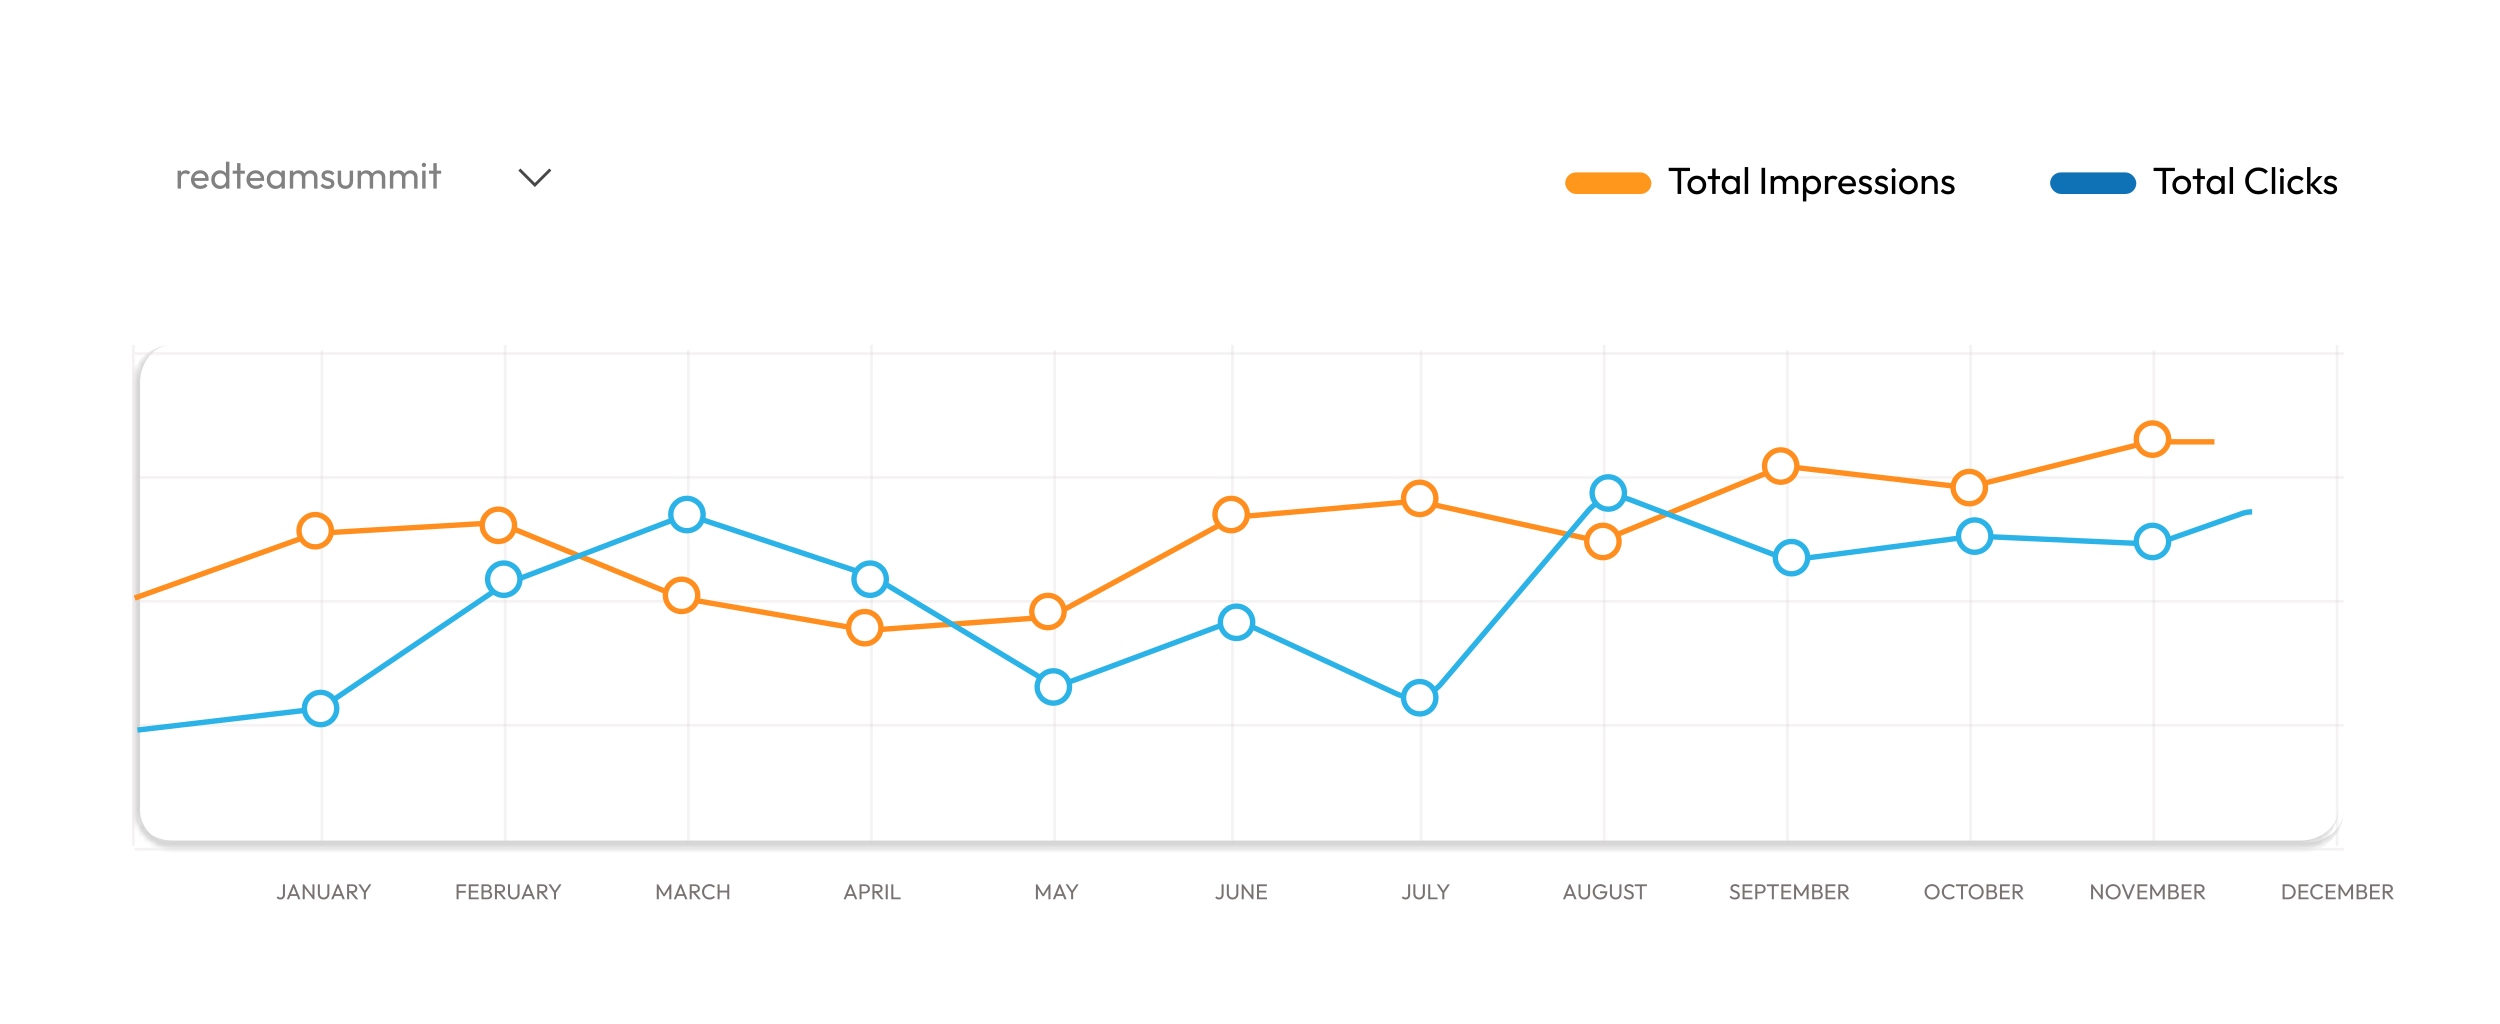 <svg width="464" height="190" viewBox="0 0 464 190" fill="none" xmlns="http://www.w3.org/2000/svg">
<rect width="463.195" height="190" rx="7" fill="white"/>
<g filter="url(#filter0_d_126_106)">
<rect x="25.5" y="26" width="83" height="14" rx="3" fill="white"/>
</g>
<path d="M32.962 35V31.675H33.592V35H32.962ZM33.592 33.103L33.354 32.998C33.354 32.573 33.452 32.235 33.648 31.983C33.844 31.731 34.126 31.605 34.495 31.605C34.663 31.605 34.815 31.635 34.95 31.696C35.085 31.752 35.211 31.848 35.328 31.983L34.915 32.41C34.845 32.335 34.768 32.282 34.684 32.249C34.6 32.216 34.502 32.2 34.39 32.2C34.157 32.2 33.965 32.275 33.816 32.424C33.667 32.573 33.592 32.8 33.592 33.103ZM37.202 35.07C36.871 35.07 36.572 34.995 36.306 34.846C36.04 34.692 35.83 34.484 35.676 34.223C35.522 33.962 35.445 33.665 35.445 33.334C35.445 33.007 35.52 32.713 35.669 32.452C35.823 32.191 36.029 31.985 36.285 31.836C36.547 31.682 36.838 31.605 37.16 31.605C37.468 31.605 37.739 31.675 37.972 31.815C38.21 31.955 38.395 32.149 38.525 32.396C38.66 32.643 38.728 32.923 38.728 33.236C38.728 33.283 38.726 33.334 38.721 33.39C38.717 33.441 38.707 33.502 38.693 33.572H35.886V33.047H38.357L38.126 33.25C38.126 33.026 38.087 32.837 38.007 32.683C37.928 32.524 37.816 32.403 37.671 32.319C37.526 32.23 37.352 32.186 37.146 32.186C36.931 32.186 36.742 32.233 36.579 32.326C36.416 32.419 36.29 32.55 36.201 32.718C36.112 32.886 36.068 33.084 36.068 33.313C36.068 33.546 36.115 33.752 36.208 33.929C36.301 34.102 36.434 34.237 36.607 34.335C36.78 34.428 36.978 34.475 37.202 34.475C37.389 34.475 37.559 34.442 37.713 34.377C37.872 34.312 38.007 34.214 38.119 34.083L38.525 34.496C38.367 34.683 38.17 34.825 37.937 34.923C37.709 35.021 37.464 35.07 37.202 35.07ZM40.822 35.07C40.514 35.07 40.239 34.995 39.996 34.846C39.754 34.692 39.56 34.484 39.415 34.223C39.275 33.962 39.205 33.668 39.205 33.341C39.205 33.014 39.275 32.72 39.415 32.459C39.56 32.198 39.754 31.99 39.996 31.836C40.239 31.682 40.514 31.605 40.822 31.605C41.069 31.605 41.294 31.659 41.494 31.766C41.695 31.869 41.856 32.013 41.977 32.2C42.103 32.382 42.173 32.594 42.187 32.837V33.838C42.173 34.076 42.105 34.288 41.984 34.475C41.863 34.662 41.702 34.809 41.501 34.916C41.3 35.019 41.074 35.07 40.822 35.07ZM40.927 34.475C41.137 34.475 41.319 34.426 41.473 34.328C41.632 34.23 41.755 34.097 41.844 33.929C41.933 33.756 41.977 33.56 41.977 33.341C41.977 33.112 41.931 32.914 41.837 32.746C41.748 32.578 41.625 32.445 41.466 32.347C41.312 32.249 41.13 32.2 40.92 32.2C40.71 32.2 40.526 32.249 40.367 32.347C40.209 32.445 40.083 32.58 39.989 32.753C39.901 32.921 39.856 33.115 39.856 33.334C39.856 33.558 39.901 33.756 39.989 33.929C40.083 34.097 40.209 34.23 40.367 34.328C40.531 34.426 40.717 34.475 40.927 34.475ZM42.572 35H41.935V34.104L42.054 33.292L41.935 32.487V30.002H42.572V35ZM44 35V30.282H44.63V35H44ZM43.181 32.249V31.675H45.449V32.249H43.181ZM47.504 35.07C47.173 35.07 46.874 34.995 46.608 34.846C46.342 34.692 46.132 34.484 45.978 34.223C45.824 33.962 45.747 33.665 45.747 33.334C45.747 33.007 45.822 32.713 45.971 32.452C46.125 32.191 46.33 31.985 46.587 31.836C46.848 31.682 47.14 31.605 47.462 31.605C47.77 31.605 48.041 31.675 48.274 31.815C48.512 31.955 48.696 32.149 48.827 32.396C48.962 32.643 49.03 32.923 49.03 33.236C49.03 33.283 49.028 33.334 49.023 33.39C49.018 33.441 49.009 33.502 48.995 33.572H46.188V33.047H48.659L48.428 33.25C48.428 33.026 48.388 32.837 48.309 32.683C48.23 32.524 48.118 32.403 47.973 32.319C47.828 32.23 47.653 32.186 47.448 32.186C47.233 32.186 47.044 32.233 46.881 32.326C46.718 32.419 46.592 32.55 46.503 32.718C46.414 32.886 46.37 33.084 46.37 33.313C46.37 33.546 46.417 33.752 46.51 33.929C46.603 34.102 46.736 34.237 46.909 34.335C47.082 34.428 47.28 34.475 47.504 34.475C47.691 34.475 47.861 34.442 48.015 34.377C48.174 34.312 48.309 34.214 48.421 34.083L48.827 34.496C48.668 34.683 48.472 34.825 48.239 34.923C48.01 35.021 47.765 35.07 47.504 35.07ZM51.131 35.07C50.828 35.07 50.552 34.995 50.305 34.846C50.057 34.692 49.861 34.484 49.717 34.223C49.577 33.962 49.507 33.668 49.507 33.341C49.507 33.014 49.577 32.72 49.717 32.459C49.861 32.198 50.055 31.99 50.298 31.836C50.545 31.682 50.823 31.605 51.131 31.605C51.383 31.605 51.607 31.659 51.803 31.766C52.004 31.869 52.164 32.013 52.286 32.2C52.407 32.382 52.475 32.594 52.489 32.837V33.838C52.475 34.076 52.407 34.288 52.286 34.475C52.169 34.662 52.011 34.809 51.81 34.916C51.614 35.019 51.388 35.07 51.131 35.07ZM51.236 34.475C51.548 34.475 51.8 34.37 51.992 34.16C52.183 33.945 52.279 33.672 52.279 33.341C52.279 33.112 52.234 32.914 52.146 32.746C52.062 32.573 51.941 32.44 51.782 32.347C51.623 32.249 51.439 32.2 51.229 32.2C51.019 32.2 50.832 32.249 50.669 32.347C50.51 32.445 50.384 32.58 50.291 32.753C50.202 32.921 50.158 33.115 50.158 33.334C50.158 33.558 50.202 33.756 50.291 33.929C50.384 34.097 50.513 34.23 50.676 34.328C50.839 34.426 51.026 34.475 51.236 34.475ZM52.237 35V34.104L52.356 33.292L52.237 32.487V31.675H52.874V35H52.237ZM53.791 35V31.675H54.421V35H53.791ZM56.038 35V32.991C56.038 32.744 55.961 32.55 55.807 32.41C55.658 32.265 55.469 32.193 55.24 32.193C55.086 32.193 54.948 32.226 54.827 32.291C54.706 32.356 54.608 32.447 54.533 32.564C54.458 32.681 54.421 32.821 54.421 32.984L54.162 32.858C54.162 32.606 54.216 32.387 54.323 32.2C54.435 32.013 54.587 31.869 54.778 31.766C54.969 31.659 55.184 31.605 55.422 31.605C55.655 31.605 55.865 31.656 56.052 31.759C56.243 31.862 56.393 32.006 56.5 32.193C56.612 32.38 56.668 32.601 56.668 32.858V35H56.038ZM58.285 35V32.991C58.285 32.744 58.208 32.55 58.054 32.41C57.905 32.265 57.718 32.193 57.494 32.193C57.34 32.193 57.2 32.226 57.074 32.291C56.953 32.356 56.855 32.447 56.78 32.564C56.705 32.681 56.668 32.821 56.668 32.984L56.311 32.858C56.325 32.601 56.393 32.382 56.514 32.2C56.64 32.013 56.801 31.869 56.997 31.766C57.193 31.659 57.408 31.605 57.641 31.605C57.884 31.605 58.101 31.656 58.292 31.759C58.483 31.862 58.635 32.006 58.747 32.193C58.864 32.38 58.922 32.604 58.922 32.865V35H58.285ZM60.836 35.07C60.65 35.07 60.472 35.047 60.304 35C60.141 34.949 59.989 34.879 59.849 34.79C59.709 34.697 59.588 34.587 59.485 34.461L59.891 34.055C60.013 34.204 60.153 34.316 60.311 34.391C60.47 34.461 60.647 34.496 60.843 34.496C61.039 34.496 61.191 34.463 61.298 34.398C61.406 34.328 61.459 34.232 61.459 34.111C61.459 33.99 61.415 33.896 61.326 33.831C61.242 33.761 61.133 33.705 60.997 33.663C60.862 33.616 60.717 33.572 60.563 33.53C60.414 33.483 60.272 33.425 60.136 33.355C60.001 33.285 59.889 33.189 59.8 33.068C59.716 32.947 59.674 32.786 59.674 32.585C59.674 32.384 59.723 32.212 59.821 32.067C59.919 31.918 60.055 31.803 60.227 31.724C60.405 31.645 60.617 31.605 60.864 31.605C61.126 31.605 61.357 31.652 61.557 31.745C61.763 31.834 61.931 31.969 62.061 32.151L61.655 32.557C61.562 32.436 61.445 32.342 61.305 32.277C61.17 32.212 61.016 32.179 60.843 32.179C60.661 32.179 60.521 32.212 60.423 32.277C60.33 32.338 60.283 32.424 60.283 32.536C60.283 32.648 60.325 32.734 60.409 32.795C60.493 32.856 60.603 32.907 60.738 32.949C60.878 32.991 61.023 33.035 61.172 33.082C61.322 33.124 61.464 33.182 61.599 33.257C61.735 33.332 61.844 33.432 61.928 33.558C62.017 33.684 62.061 33.85 62.061 34.055C62.061 34.368 61.949 34.615 61.725 34.797C61.506 34.979 61.21 35.07 60.836 35.07ZM64.104 35.07C63.833 35.07 63.588 35.009 63.369 34.888C63.154 34.762 62.986 34.589 62.865 34.37C62.743 34.151 62.683 33.896 62.683 33.607V31.675H63.313V33.579C63.313 33.761 63.343 33.92 63.404 34.055C63.469 34.186 63.562 34.286 63.684 34.356C63.805 34.426 63.947 34.461 64.111 34.461C64.358 34.461 64.552 34.384 64.692 34.23C64.832 34.071 64.902 33.854 64.902 33.579V31.675H65.532V33.607C65.532 33.896 65.471 34.151 65.35 34.37C65.228 34.589 65.06 34.762 64.846 34.888C64.636 35.009 64.388 35.07 64.104 35.07ZM66.376 35V31.675H67.006V35H66.376ZM68.623 35V32.991C68.623 32.744 68.546 32.55 68.392 32.41C68.243 32.265 68.054 32.193 67.825 32.193C67.671 32.193 67.533 32.226 67.412 32.291C67.291 32.356 67.193 32.447 67.118 32.564C67.043 32.681 67.006 32.821 67.006 32.984L66.747 32.858C66.747 32.606 66.801 32.387 66.908 32.2C67.02 32.013 67.172 31.869 67.363 31.766C67.554 31.659 67.769 31.605 68.007 31.605C68.24 31.605 68.45 31.656 68.637 31.759C68.828 31.862 68.978 32.006 69.085 32.193C69.197 32.38 69.253 32.601 69.253 32.858V35H68.623ZM70.87 35V32.991C70.87 32.744 70.793 32.55 70.639 32.41C70.49 32.265 70.303 32.193 70.079 32.193C69.925 32.193 69.785 32.226 69.659 32.291C69.538 32.356 69.44 32.447 69.365 32.564C69.29 32.681 69.253 32.821 69.253 32.984L68.896 32.858C68.91 32.601 68.978 32.382 69.099 32.2C69.225 32.013 69.386 31.869 69.582 31.766C69.778 31.659 69.993 31.605 70.226 31.605C70.469 31.605 70.686 31.656 70.877 31.759C71.068 31.862 71.22 32.006 71.332 32.193C71.449 32.38 71.507 32.604 71.507 32.865V35H70.87ZM72.364 35V31.675H72.994V35H72.364ZM74.611 35V32.991C74.611 32.744 74.534 32.55 74.38 32.41C74.231 32.265 74.042 32.193 73.813 32.193C73.659 32.193 73.522 32.226 73.4 32.291C73.279 32.356 73.181 32.447 73.106 32.564C73.032 32.681 72.994 32.821 72.994 32.984L72.735 32.858C72.735 32.606 72.789 32.387 72.896 32.2C73.008 32.013 73.16 31.869 73.351 31.766C73.543 31.659 73.757 31.605 73.995 31.605C74.229 31.605 74.439 31.656 74.625 31.759C74.817 31.862 74.966 32.006 75.073 32.193C75.185 32.38 75.241 32.601 75.241 32.858V35H74.611ZM76.858 35V32.991C76.858 32.744 76.781 32.55 76.627 32.41C76.478 32.265 76.291 32.193 76.067 32.193C75.913 32.193 75.773 32.226 75.647 32.291C75.526 32.356 75.428 32.447 75.353 32.564C75.279 32.681 75.241 32.821 75.241 32.984L74.884 32.858C74.898 32.601 74.966 32.382 75.087 32.2C75.213 32.013 75.374 31.869 75.57 31.766C75.766 31.659 75.981 31.605 76.214 31.605C76.457 31.605 76.674 31.656 76.865 31.759C77.057 31.862 77.208 32.006 77.32 32.193C77.437 32.38 77.495 32.604 77.495 32.865V35H76.858ZM78.36 35V31.675H78.99V35H78.36ZM78.675 31.01C78.558 31.01 78.462 30.973 78.388 30.898C78.313 30.819 78.276 30.721 78.276 30.604C78.276 30.492 78.313 30.399 78.388 30.324C78.462 30.245 78.558 30.205 78.675 30.205C78.791 30.205 78.887 30.245 78.962 30.324C79.036 30.399 79.074 30.492 79.074 30.604C79.074 30.721 79.036 30.819 78.962 30.898C78.887 30.973 78.791 31.01 78.675 31.01ZM80.429 35V30.282H81.059V35H80.429ZM79.61 32.249V31.675H81.878V32.249H79.61Z" fill="#818181"/>
<path d="M102.336 31.653L99.27 34.719L96.204 31.653L96.589 31.274L99.27 33.955L101.951 31.274L102.336 31.653Z" fill="#474747"/>
<path d="M311.362 36V31.282H312.02V36H311.362ZM309.71 31.744V31.142H313.665V31.744H309.71ZM314.933 36.07C314.606 36.07 314.312 35.993 314.051 35.839C313.79 35.685 313.582 35.477 313.428 35.216C313.274 34.95 313.197 34.654 313.197 34.327C313.197 34.005 313.274 33.716 313.428 33.459C313.582 33.198 313.79 32.99 314.051 32.836C314.312 32.682 314.606 32.605 314.933 32.605C315.255 32.605 315.547 32.682 315.808 32.836C316.074 32.985 316.284 33.191 316.438 33.452C316.592 33.713 316.669 34.005 316.669 34.327C316.669 34.654 316.592 34.95 316.438 35.216C316.284 35.477 316.074 35.685 315.808 35.839C315.547 35.993 315.255 36.07 314.933 36.07ZM314.933 35.461C315.143 35.461 315.33 35.412 315.493 35.314C315.656 35.216 315.785 35.083 315.878 34.915C315.971 34.742 316.018 34.546 316.018 34.327C316.018 34.112 315.969 33.921 315.871 33.753C315.778 33.585 315.649 33.454 315.486 33.361C315.327 33.263 315.143 33.214 314.933 33.214C314.723 33.214 314.536 33.263 314.373 33.361C314.21 33.454 314.081 33.585 313.988 33.753C313.895 33.921 313.848 34.112 313.848 34.327C313.848 34.546 313.895 34.742 313.988 34.915C314.081 35.083 314.21 35.216 314.373 35.314C314.536 35.412 314.723 35.461 314.933 35.461ZM317.787 36V31.282H318.417V36H317.787ZM316.968 33.249V32.675H319.236V33.249H316.968ZM321.165 36.07C320.862 36.07 320.586 35.995 320.339 35.846C320.092 35.692 319.896 35.484 319.751 35.223C319.611 34.962 319.541 34.668 319.541 34.341C319.541 34.014 319.611 33.72 319.751 33.459C319.896 33.198 320.089 32.99 320.332 32.836C320.579 32.682 320.857 32.605 321.165 32.605C321.417 32.605 321.641 32.659 321.837 32.766C322.038 32.869 322.199 33.013 322.32 33.2C322.441 33.382 322.509 33.594 322.523 33.837V34.838C322.509 35.076 322.441 35.288 322.32 35.475C322.203 35.662 322.045 35.809 321.844 35.916C321.648 36.019 321.422 36.07 321.165 36.07ZM321.27 35.475C321.583 35.475 321.835 35.37 322.026 35.16C322.217 34.945 322.313 34.672 322.313 34.341C322.313 34.112 322.269 33.914 322.18 33.746C322.096 33.573 321.975 33.44 321.816 33.347C321.657 33.249 321.473 33.2 321.263 33.2C321.053 33.2 320.866 33.249 320.703 33.347C320.544 33.445 320.418 33.58 320.325 33.753C320.236 33.921 320.192 34.115 320.192 34.334C320.192 34.558 320.236 34.756 320.325 34.929C320.418 35.097 320.547 35.23 320.71 35.328C320.873 35.426 321.06 35.475 321.27 35.475ZM322.271 36V35.104L322.39 34.292L322.271 33.487V32.675H322.908V36H322.271ZM323.825 36V31.002H324.455V36H323.825ZM326.945 36V31.142H327.603V36H326.945ZM328.638 36V32.675H329.268V36H328.638ZM330.885 36V33.991C330.885 33.744 330.808 33.55 330.654 33.41C330.504 33.265 330.315 33.193 330.087 33.193C329.933 33.193 329.795 33.226 329.674 33.291C329.552 33.356 329.454 33.447 329.38 33.564C329.305 33.681 329.268 33.821 329.268 33.984L329.009 33.858C329.009 33.606 329.062 33.387 329.17 33.2C329.282 33.013 329.433 32.869 329.625 32.766C329.816 32.659 330.031 32.605 330.269 32.605C330.502 32.605 330.712 32.656 330.899 32.759C331.09 32.862 331.239 33.006 331.347 33.193C331.459 33.38 331.515 33.601 331.515 33.858V36H330.885ZM333.132 36V33.991C333.132 33.744 333.055 33.55 332.901 33.41C332.751 33.265 332.565 33.193 332.341 33.193C332.187 33.193 332.047 33.226 331.921 33.291C331.799 33.356 331.701 33.447 331.627 33.564C331.552 33.681 331.515 33.821 331.515 33.984L331.158 33.858C331.172 33.601 331.239 33.382 331.361 33.2C331.487 33.013 331.648 32.869 331.844 32.766C332.04 32.659 332.254 32.605 332.488 32.605C332.73 32.605 332.947 32.656 333.139 32.759C333.33 32.862 333.482 33.006 333.594 33.193C333.71 33.38 333.769 33.604 333.769 33.865V36H333.132ZM336.376 36.07C336.124 36.07 335.895 36.019 335.69 35.916C335.489 35.809 335.328 35.662 335.207 35.475C335.086 35.288 335.018 35.076 335.004 34.838V33.837C335.018 33.594 335.086 33.382 335.207 33.2C335.333 33.013 335.496 32.869 335.697 32.766C335.902 32.659 336.129 32.605 336.376 32.605C336.679 32.605 336.952 32.682 337.195 32.836C337.442 32.99 337.636 33.198 337.776 33.459C337.916 33.72 337.986 34.014 337.986 34.341C337.986 34.668 337.916 34.962 337.776 35.223C337.636 35.484 337.442 35.692 337.195 35.846C336.952 35.995 336.679 36.07 336.376 36.07ZM334.626 37.393V32.675H335.256V33.55L335.137 34.355L335.256 35.167V37.393H334.626ZM336.271 35.475C336.481 35.475 336.665 35.426 336.824 35.328C336.983 35.23 337.109 35.097 337.202 34.929C337.295 34.756 337.342 34.558 337.342 34.334C337.342 34.115 337.295 33.919 337.202 33.746C337.109 33.573 336.983 33.44 336.824 33.347C336.665 33.249 336.483 33.2 336.278 33.2C336.068 33.2 335.884 33.249 335.725 33.347C335.566 33.44 335.443 33.573 335.354 33.746C335.265 33.919 335.221 34.117 335.221 34.341C335.221 34.56 335.263 34.756 335.347 34.929C335.436 35.097 335.559 35.23 335.718 35.328C335.881 35.426 336.066 35.475 336.271 35.475ZM338.7 36V32.675H339.33V36H338.7ZM339.33 34.103L339.092 33.998C339.092 33.573 339.19 33.235 339.386 32.983C339.582 32.731 339.865 32.605 340.233 32.605C340.401 32.605 340.553 32.635 340.688 32.696C340.824 32.752 340.95 32.848 341.066 32.983L340.653 33.41C340.583 33.335 340.506 33.282 340.422 33.249C340.338 33.216 340.24 33.2 340.128 33.2C339.895 33.2 339.704 33.275 339.554 33.424C339.405 33.573 339.33 33.8 339.33 34.103ZM342.94 36.07C342.609 36.07 342.31 35.995 342.044 35.846C341.778 35.692 341.568 35.484 341.414 35.223C341.26 34.962 341.183 34.665 341.183 34.334C341.183 34.007 341.258 33.713 341.407 33.452C341.561 33.191 341.767 32.985 342.023 32.836C342.285 32.682 342.576 32.605 342.898 32.605C343.206 32.605 343.477 32.675 343.71 32.815C343.948 32.955 344.133 33.149 344.263 33.396C344.399 33.643 344.466 33.923 344.466 34.236C344.466 34.283 344.464 34.334 344.459 34.39C344.455 34.441 344.445 34.502 344.431 34.572H341.624V34.047H344.095L343.864 34.25C343.864 34.026 343.825 33.837 343.745 33.683C343.666 33.524 343.554 33.403 343.409 33.319C343.265 33.23 343.09 33.186 342.884 33.186C342.67 33.186 342.481 33.233 342.317 33.326C342.154 33.419 342.028 33.55 341.939 33.718C341.851 33.886 341.806 34.084 341.806 34.313C341.806 34.546 341.853 34.752 341.946 34.929C342.04 35.102 342.173 35.237 342.345 35.335C342.518 35.428 342.716 35.475 342.94 35.475C343.127 35.475 343.297 35.442 343.451 35.377C343.61 35.312 343.745 35.214 343.857 35.083L344.263 35.496C344.105 35.683 343.909 35.825 343.675 35.923C343.447 36.021 343.202 36.07 342.94 36.07ZM346.21 36.07C346.024 36.07 345.846 36.047 345.678 36C345.515 35.949 345.363 35.879 345.223 35.79C345.083 35.697 344.962 35.587 344.859 35.461L345.265 35.055C345.387 35.204 345.527 35.316 345.685 35.391C345.844 35.461 346.021 35.496 346.217 35.496C346.413 35.496 346.565 35.463 346.672 35.398C346.78 35.328 346.833 35.232 346.833 35.111C346.833 34.99 346.789 34.896 346.7 34.831C346.616 34.761 346.507 34.705 346.371 34.663C346.236 34.616 346.091 34.572 345.937 34.53C345.788 34.483 345.646 34.425 345.51 34.355C345.375 34.285 345.263 34.189 345.174 34.068C345.09 33.947 345.048 33.786 345.048 33.585C345.048 33.384 345.097 33.212 345.195 33.067C345.293 32.918 345.429 32.803 345.601 32.724C345.779 32.645 345.991 32.605 346.238 32.605C346.5 32.605 346.731 32.652 346.931 32.745C347.137 32.834 347.305 32.969 347.435 33.151L347.029 33.557C346.936 33.436 346.819 33.342 346.679 33.277C346.544 33.212 346.39 33.179 346.217 33.179C346.035 33.179 345.895 33.212 345.797 33.277C345.704 33.338 345.657 33.424 345.657 33.536C345.657 33.648 345.699 33.734 345.783 33.795C345.867 33.856 345.977 33.907 346.112 33.949C346.252 33.991 346.397 34.035 346.546 34.082C346.696 34.124 346.838 34.182 346.973 34.257C347.109 34.332 347.218 34.432 347.302 34.558C347.391 34.684 347.435 34.85 347.435 35.055C347.435 35.368 347.323 35.615 347.099 35.797C346.88 35.979 346.584 36.07 346.21 36.07ZM349.198 36.07C349.011 36.07 348.834 36.047 348.666 36C348.502 35.949 348.351 35.879 348.211 35.79C348.071 35.697 347.949 35.587 347.847 35.461L348.253 35.055C348.374 35.204 348.514 35.316 348.673 35.391C348.831 35.461 349.009 35.496 349.205 35.496C349.401 35.496 349.552 35.463 349.66 35.398C349.767 35.328 349.821 35.232 349.821 35.111C349.821 34.99 349.776 34.896 349.688 34.831C349.604 34.761 349.494 34.705 349.359 34.663C349.223 34.616 349.079 34.572 348.925 34.53C348.775 34.483 348.633 34.425 348.498 34.355C348.362 34.285 348.25 34.189 348.162 34.068C348.078 33.947 348.036 33.786 348.036 33.585C348.036 33.384 348.085 33.212 348.183 33.067C348.281 32.918 348.416 32.803 348.589 32.724C348.766 32.645 348.978 32.605 349.226 32.605C349.487 32.605 349.718 32.652 349.919 32.745C350.124 32.834 350.292 32.969 350.423 33.151L350.017 33.557C349.923 33.436 349.807 33.342 349.667 33.277C349.531 33.212 349.377 33.179 349.205 33.179C349.023 33.179 348.883 33.212 348.785 33.277C348.691 33.338 348.645 33.424 348.645 33.536C348.645 33.648 348.687 33.734 348.771 33.795C348.855 33.856 348.964 33.907 349.1 33.949C349.24 33.991 349.384 34.035 349.534 34.082C349.683 34.124 349.825 34.182 349.961 34.257C350.096 34.332 350.206 34.432 350.29 34.558C350.378 34.684 350.423 34.85 350.423 35.055C350.423 35.368 350.311 35.615 350.087 35.797C349.867 35.979 349.571 36.07 349.198 36.07ZM351.135 36V32.675H351.765V36H351.135ZM351.45 32.01C351.333 32.01 351.238 31.973 351.163 31.898C351.088 31.819 351.051 31.721 351.051 31.604C351.051 31.492 351.088 31.399 351.163 31.324C351.238 31.245 351.333 31.205 351.45 31.205C351.567 31.205 351.662 31.245 351.737 31.324C351.812 31.399 351.849 31.492 351.849 31.604C351.849 31.721 351.812 31.819 351.737 31.898C351.662 31.973 351.567 32.01 351.45 32.01ZM354.212 36.07C353.886 36.07 353.592 35.993 353.33 35.839C353.069 35.685 352.861 35.477 352.707 35.216C352.553 34.95 352.476 34.654 352.476 34.327C352.476 34.005 352.553 33.716 352.707 33.459C352.861 33.198 353.069 32.99 353.33 32.836C353.592 32.682 353.886 32.605 354.212 32.605C354.534 32.605 354.826 32.682 355.087 32.836C355.353 32.985 355.563 33.191 355.717 33.452C355.871 33.713 355.948 34.005 355.948 34.327C355.948 34.654 355.871 34.95 355.717 35.216C355.563 35.477 355.353 35.685 355.087 35.839C354.826 35.993 354.534 36.07 354.212 36.07ZM354.212 35.461C354.422 35.461 354.609 35.412 354.772 35.314C354.936 35.216 355.064 35.083 355.157 34.915C355.251 34.742 355.297 34.546 355.297 34.327C355.297 34.112 355.248 33.921 355.15 33.753C355.057 33.585 354.929 33.454 354.765 33.361C354.607 33.263 354.422 33.214 354.212 33.214C354.002 33.214 353.816 33.263 353.652 33.361C353.489 33.454 353.361 33.585 353.267 33.753C353.174 33.921 353.127 34.112 353.127 34.327C353.127 34.546 353.174 34.742 353.267 34.915C353.361 35.083 353.489 35.216 353.652 35.314C353.816 35.412 354.002 35.461 354.212 35.461ZM359.01 36V34.061C359.01 33.809 358.931 33.601 358.772 33.438C358.614 33.275 358.408 33.193 358.156 33.193C357.988 33.193 357.839 33.23 357.708 33.305C357.578 33.38 357.475 33.482 357.4 33.613C357.326 33.744 357.288 33.893 357.288 34.061L357.029 33.914C357.029 33.662 357.085 33.438 357.197 33.242C357.309 33.046 357.466 32.892 357.666 32.78C357.867 32.663 358.093 32.605 358.345 32.605C358.597 32.605 358.819 32.668 359.01 32.794C359.206 32.92 359.36 33.086 359.472 33.291C359.584 33.492 359.64 33.706 359.64 33.935V36H359.01ZM356.658 36V32.675H357.288V36H356.658ZM361.55 36.07C361.364 36.07 361.186 36.047 361.018 36C360.855 35.949 360.703 35.879 360.563 35.79C360.423 35.697 360.302 35.587 360.199 35.461L360.605 35.055C360.727 35.204 360.867 35.316 361.025 35.391C361.184 35.461 361.361 35.496 361.557 35.496C361.753 35.496 361.905 35.463 362.012 35.398C362.12 35.328 362.173 35.232 362.173 35.111C362.173 34.99 362.129 34.896 362.04 34.831C361.956 34.761 361.847 34.705 361.711 34.663C361.576 34.616 361.431 34.572 361.277 34.53C361.128 34.483 360.986 34.425 360.85 34.355C360.715 34.285 360.603 34.189 360.514 34.068C360.43 33.947 360.388 33.786 360.388 33.585C360.388 33.384 360.437 33.212 360.535 33.067C360.633 32.918 360.769 32.803 360.941 32.724C361.119 32.645 361.331 32.605 361.578 32.605C361.84 32.605 362.071 32.652 362.271 32.745C362.477 32.834 362.645 32.969 362.775 33.151L362.369 33.557C362.276 33.436 362.159 33.342 362.019 33.277C361.884 33.212 361.73 33.179 361.557 33.179C361.375 33.179 361.235 33.212 361.137 33.277C361.044 33.338 360.997 33.424 360.997 33.536C360.997 33.648 361.039 33.734 361.123 33.795C361.207 33.856 361.317 33.907 361.452 33.949C361.592 33.991 361.737 34.035 361.886 34.082C362.036 34.124 362.178 34.182 362.313 34.257C362.449 34.332 362.558 34.432 362.642 34.558C362.731 34.684 362.775 34.85 362.775 35.055C362.775 35.368 362.663 35.615 362.439 35.797C362.22 35.979 361.924 36.07 361.55 36.07Z" fill="black"/>
<rect x="290.5" y="32" width="16" height="4" rx="2" fill="#FF971C"/>
<path d="M401.362 36V31.282H402.02V36H401.362ZM399.71 31.744V31.142H403.665V31.744H399.71ZM404.933 36.07C404.606 36.07 404.312 35.993 404.051 35.839C403.79 35.685 403.582 35.477 403.428 35.216C403.274 34.95 403.197 34.654 403.197 34.327C403.197 34.005 403.274 33.716 403.428 33.459C403.582 33.198 403.79 32.99 404.051 32.836C404.312 32.682 404.606 32.605 404.933 32.605C405.255 32.605 405.547 32.682 405.808 32.836C406.074 32.985 406.284 33.191 406.438 33.452C406.592 33.713 406.669 34.005 406.669 34.327C406.669 34.654 406.592 34.95 406.438 35.216C406.284 35.477 406.074 35.685 405.808 35.839C405.547 35.993 405.255 36.07 404.933 36.07ZM404.933 35.461C405.143 35.461 405.33 35.412 405.493 35.314C405.656 35.216 405.785 35.083 405.878 34.915C405.971 34.742 406.018 34.546 406.018 34.327C406.018 34.112 405.969 33.921 405.871 33.753C405.778 33.585 405.649 33.454 405.486 33.361C405.327 33.263 405.143 33.214 404.933 33.214C404.723 33.214 404.536 33.263 404.373 33.361C404.21 33.454 404.081 33.585 403.988 33.753C403.895 33.921 403.848 34.112 403.848 34.327C403.848 34.546 403.895 34.742 403.988 34.915C404.081 35.083 404.21 35.216 404.373 35.314C404.536 35.412 404.723 35.461 404.933 35.461ZM407.787 36V31.282H408.417V36H407.787ZM406.968 33.249V32.675H409.236V33.249H406.968ZM411.165 36.07C410.862 36.07 410.586 35.995 410.339 35.846C410.092 35.692 409.896 35.484 409.751 35.223C409.611 34.962 409.541 34.668 409.541 34.341C409.541 34.014 409.611 33.72 409.751 33.459C409.896 33.198 410.089 32.99 410.332 32.836C410.579 32.682 410.857 32.605 411.165 32.605C411.417 32.605 411.641 32.659 411.837 32.766C412.038 32.869 412.199 33.013 412.32 33.2C412.441 33.382 412.509 33.594 412.523 33.837V34.838C412.509 35.076 412.441 35.288 412.32 35.475C412.203 35.662 412.045 35.809 411.844 35.916C411.648 36.019 411.422 36.07 411.165 36.07ZM411.27 35.475C411.583 35.475 411.835 35.37 412.026 35.16C412.217 34.945 412.313 34.672 412.313 34.341C412.313 34.112 412.269 33.914 412.18 33.746C412.096 33.573 411.975 33.44 411.816 33.347C411.657 33.249 411.473 33.2 411.263 33.2C411.053 33.2 410.866 33.249 410.703 33.347C410.544 33.445 410.418 33.58 410.325 33.753C410.236 33.921 410.192 34.115 410.192 34.334C410.192 34.558 410.236 34.756 410.325 34.929C410.418 35.097 410.547 35.23 410.71 35.328C410.873 35.426 411.06 35.475 411.27 35.475ZM412.271 36V35.104L412.39 34.292L412.271 33.487V32.675H412.908V36H412.271ZM413.825 36V31.002H414.455V36H413.825ZM419.15 36.07C418.8 36.07 418.476 36.007 418.177 35.881C417.878 35.75 417.617 35.571 417.393 35.342C417.174 35.113 417.003 34.847 416.882 34.544C416.761 34.241 416.7 33.916 416.7 33.571C416.7 33.221 416.761 32.894 416.882 32.591C417.003 32.288 417.174 32.024 417.393 31.8C417.617 31.571 417.876 31.394 418.17 31.268C418.469 31.137 418.793 31.072 419.143 31.072C419.526 31.072 419.862 31.137 420.151 31.268C420.44 31.399 420.697 31.576 420.921 31.8L420.466 32.255C420.312 32.082 420.123 31.947 419.899 31.849C419.68 31.751 419.428 31.702 419.143 31.702C418.886 31.702 418.651 31.749 418.436 31.842C418.221 31.931 418.035 32.059 417.876 32.227C417.717 32.395 417.594 32.593 417.505 32.822C417.421 33.051 417.379 33.3 417.379 33.571C417.379 33.842 417.421 34.091 417.505 34.32C417.594 34.549 417.717 34.747 417.876 34.915C418.035 35.083 418.221 35.214 418.436 35.307C418.651 35.396 418.886 35.44 419.143 35.44C419.446 35.44 419.71 35.391 419.934 35.293C420.158 35.19 420.347 35.053 420.501 34.88L420.956 35.328C420.732 35.561 420.468 35.743 420.165 35.874C419.866 36.005 419.528 36.07 419.15 36.07ZM421.652 36V31.002H422.282V36H421.652ZM423.211 36V32.675H423.841V36H423.211ZM423.526 32.01C423.41 32.01 423.314 31.973 423.239 31.898C423.165 31.819 423.127 31.721 423.127 31.604C423.127 31.492 423.165 31.399 423.239 31.324C423.314 31.245 423.41 31.205 423.526 31.205C423.643 31.205 423.739 31.245 423.813 31.324C423.888 31.399 423.925 31.492 423.925 31.604C423.925 31.721 423.888 31.819 423.813 31.898C423.739 31.973 423.643 32.01 423.526 32.01ZM426.289 36.07C425.962 36.07 425.666 35.993 425.4 35.839C425.138 35.685 424.931 35.477 424.777 35.216C424.627 34.95 424.553 34.656 424.553 34.334C424.553 34.007 424.627 33.713 424.777 33.452C424.931 33.191 425.138 32.985 425.4 32.836C425.666 32.682 425.962 32.605 426.289 32.605C426.545 32.605 426.783 32.654 427.003 32.752C427.222 32.845 427.411 32.983 427.57 33.165L427.15 33.585C427.047 33.464 426.921 33.373 426.772 33.312C426.627 33.247 426.466 33.214 426.289 33.214C426.079 33.214 425.892 33.263 425.729 33.361C425.565 33.454 425.437 33.585 425.344 33.753C425.25 33.921 425.204 34.115 425.204 34.334C425.204 34.553 425.25 34.747 425.344 34.915C425.437 35.083 425.565 35.216 425.729 35.314C425.892 35.412 426.079 35.461 426.289 35.461C426.466 35.461 426.627 35.431 426.772 35.37C426.921 35.305 427.049 35.211 427.157 35.09L427.57 35.51C427.416 35.687 427.227 35.825 427.003 35.923C426.783 36.021 426.545 36.07 426.289 36.07ZM430.322 36L428.768 34.299L430.308 32.675H431.071L429.356 34.467L429.384 34.103L431.134 36H430.322ZM428.194 36V31.002H428.824V36H428.194ZM432.54 36.07C432.353 36.07 432.176 36.047 432.008 36C431.844 35.949 431.693 35.879 431.553 35.79C431.413 35.697 431.291 35.587 431.189 35.461L431.595 35.055C431.716 35.204 431.856 35.316 432.015 35.391C432.173 35.461 432.351 35.496 432.547 35.496C432.743 35.496 432.894 35.463 433.002 35.398C433.109 35.328 433.163 35.232 433.163 35.111C433.163 34.99 433.118 34.896 433.03 34.831C432.946 34.761 432.836 34.705 432.701 34.663C432.565 34.616 432.421 34.572 432.267 34.53C432.117 34.483 431.975 34.425 431.84 34.355C431.704 34.285 431.592 34.189 431.504 34.068C431.42 33.947 431.378 33.786 431.378 33.585C431.378 33.384 431.427 33.212 431.525 33.067C431.623 32.918 431.758 32.803 431.931 32.724C432.108 32.645 432.32 32.605 432.568 32.605C432.829 32.605 433.06 32.652 433.261 32.745C433.466 32.834 433.634 32.969 433.765 33.151L433.359 33.557C433.265 33.436 433.149 33.342 433.009 33.277C432.873 33.212 432.719 33.179 432.547 33.179C432.365 33.179 432.225 33.212 432.127 33.277C432.033 33.338 431.987 33.424 431.987 33.536C431.987 33.648 432.029 33.734 432.113 33.795C432.197 33.856 432.306 33.907 432.442 33.949C432.582 33.991 432.726 34.035 432.876 34.082C433.025 34.124 433.167 34.182 433.303 34.257C433.438 34.332 433.548 34.432 433.632 34.558C433.72 34.684 433.765 34.85 433.765 35.055C433.765 35.368 433.653 35.615 433.429 35.797C433.209 35.979 432.913 36.07 432.54 36.07Z" fill="black"/>
<rect x="380.5" y="32" width="16" height="4" rx="2" fill="#0F71B6"/>
<mask id="path-10-inside-1_126_106" fill="white">
<path d="M25 150.361C25 154.227 28.134 157.361 32 157.361H428C431.866 157.361 435 154.227 435 150.361V71C435 67.134 431.866 64 428 64H32C28.134 64 25 67.134 25 71V150.361Z"/>
</mask>
<path d="M24 150.361C24 154.78 27.582 158.361 32 158.361H427C431.418 158.361 435 154.78 435 150.361C435 153.675 431.866 156.361 428 156.361H32C28.686 156.361 26 153.675 26 150.361H24ZM435 64H25H435ZM32 64C27.582 64 24 67.582 24 72V150.361C24 154.78 27.582 158.361 32 158.361V156.361C28.686 156.361 26 153.675 26 150.361V71C26 67.134 28.686 64 32 64ZM435 157.361V64V157.361Z" fill="#D6D6D6" mask="url(#path-10-inside-1_126_106)"/>
<line y1="-0.25" x2="410" y2="-0.25" transform="matrix(1 0 0 -1 25 157.361)" stroke="#D9D4D4" stroke-opacity="0.3" stroke-width="0.5"/>
<line y1="-0.25" x2="410" y2="-0.25" transform="matrix(1 0 0 -1 25 134.361)" stroke="#D9D4D4" stroke-opacity="0.3" stroke-width="0.5"/>
<line y1="-0.25" x2="410" y2="-0.25" transform="matrix(1 0 0 -1 25 111.361)" stroke="#D9D4D4" stroke-opacity="0.3" stroke-width="0.5"/>
<line y1="-0.25" x2="410" y2="-0.25" transform="matrix(1 0 0 -1 25 88.361)" stroke="#D9D4D4" stroke-opacity="0.3" stroke-width="0.5"/>
<line y1="-0.25" x2="410" y2="-0.25" transform="matrix(1 0 0 -1 25 65.361)" stroke="#D9D4D4" stroke-opacity="0.3" stroke-width="0.5"/>
<path d="M52.047 166.948C51.887 166.948 51.746 166.917 51.623 166.856C51.503 166.792 51.404 166.706 51.327 166.6L51.591 166.356C51.642 166.43 51.704 166.488 51.779 166.528C51.856 166.568 51.942 166.588 52.035 166.588C52.128 166.588 52.211 166.568 52.283 166.528C52.355 166.488 52.411 166.429 52.451 166.352C52.494 166.272 52.515 166.174 52.515 166.06V164.132H52.891V166.04C52.891 166.224 52.854 166.384 52.779 166.52C52.707 166.656 52.607 166.761 52.479 166.836C52.354 166.91 52.21 166.948 52.047 166.948ZM53.226 166.908L54.362 164.132H54.634L55.766 166.908H55.358L54.426 164.56H54.566L53.626 166.908H53.226ZM53.766 166.28V165.952H55.226V166.28H53.766ZM56.184 166.908V164.132H56.447L56.559 164.568V166.908H56.184ZM58.103 166.908L56.4 164.632L56.447 164.132L58.156 166.404L58.103 166.908ZM58.103 166.908L57.992 166.496V164.132H58.367V166.908H58.103ZM60.063 166.948C59.858 166.948 59.674 166.902 59.511 166.812C59.351 166.718 59.225 166.592 59.131 166.432C59.038 166.269 58.991 166.085 58.991 165.88V164.132H59.367V165.872C59.367 166.018 59.398 166.145 59.459 166.252C59.521 166.358 59.603 166.441 59.707 166.5C59.814 166.558 59.933 166.588 60.063 166.588C60.199 166.588 60.318 166.558 60.419 166.5C60.523 166.441 60.605 166.358 60.663 166.252C60.725 166.145 60.755 166.02 60.755 165.876V164.132H61.135V165.884C61.135 166.089 61.089 166.272 60.995 166.432C60.902 166.592 60.775 166.718 60.615 166.812C60.455 166.902 60.271 166.948 60.063 166.948ZM61.464 166.908L62.6 164.132H62.872L64.004 166.908H63.596L62.664 164.56H62.804L61.864 166.908H61.464ZM62.004 166.28V165.952H63.464V166.28H62.004ZM64.674 165.7V165.384H65.426C65.588 165.384 65.714 165.342 65.802 165.26C65.89 165.177 65.934 165.065 65.934 164.924C65.934 164.79 65.89 164.68 65.802 164.592C65.716 164.504 65.592 164.46 65.43 164.46H64.674V164.132H65.442C65.618 164.132 65.771 164.166 65.902 164.236C66.032 164.302 66.132 164.394 66.202 164.512C66.274 164.629 66.31 164.764 66.31 164.916C66.31 165.073 66.274 165.21 66.202 165.328C66.132 165.445 66.032 165.537 65.902 165.604C65.771 165.668 65.618 165.7 65.442 165.7H64.674ZM64.422 166.908V164.132H64.798V166.908H64.422ZM66.022 166.908L65.014 165.664L65.37 165.54L66.498 166.908H66.022ZM67.591 165.78L66.499 164.132H66.935L67.815 165.48H67.619L68.503 164.132H68.931L67.831 165.78H67.591ZM67.527 166.908V165.532H67.903V166.908H67.527Z" fill="#797272"/>
<path d="M84.742 166.908V164.132H85.118V166.908H84.742ZM84.998 165.688V165.344H86.446V165.688H84.998ZM84.998 164.476V164.132H86.514V164.476H84.998ZM87.008 166.908V164.132H87.384V166.908H87.008ZM87.264 166.908V166.564H88.856V166.908H87.264ZM87.264 165.652V165.324H88.724V165.652H87.264ZM87.264 164.476V164.132H88.836V164.476H87.264ZM89.619 166.908V166.58H90.459C90.619 166.58 90.744 166.533 90.835 166.44C90.926 166.344 90.971 166.229 90.971 166.096C90.971 166.005 90.951 165.924 90.911 165.852C90.871 165.777 90.812 165.718 90.735 165.676C90.66 165.633 90.572 165.612 90.471 165.612H89.619V165.284H90.415C90.548 165.284 90.654 165.249 90.731 165.18C90.811 165.108 90.851 165.005 90.851 164.872C90.851 164.738 90.81 164.637 90.727 164.568C90.644 164.496 90.535 164.46 90.399 164.46H89.619V164.132H90.407C90.588 164.132 90.739 164.165 90.859 164.232C90.982 164.296 91.074 164.381 91.135 164.488C91.199 164.594 91.231 164.712 91.231 164.84C91.231 164.989 91.19 165.12 91.107 165.232C91.027 165.344 90.908 165.432 90.751 165.496L90.783 165.376C90.962 165.44 91.1 165.537 91.199 165.668C91.3 165.796 91.351 165.948 91.351 166.124C91.351 166.27 91.315 166.402 91.243 166.52C91.171 166.637 91.067 166.732 90.931 166.804C90.798 166.873 90.634 166.908 90.439 166.908H89.619ZM89.367 166.908V164.132H89.743V166.908H89.367ZM92.111 165.7V165.384H92.863C93.026 165.384 93.151 165.342 93.239 165.26C93.327 165.177 93.371 165.065 93.371 164.924C93.371 164.79 93.327 164.68 93.239 164.592C93.154 164.504 93.03 164.46 92.867 164.46H92.111V164.132H92.879C93.055 164.132 93.209 164.166 93.339 164.236C93.47 164.302 93.57 164.394 93.639 164.512C93.711 164.629 93.747 164.764 93.747 164.916C93.747 165.073 93.711 165.21 93.639 165.328C93.57 165.445 93.47 165.537 93.339 165.604C93.209 165.668 93.055 165.7 92.879 165.7H92.111ZM91.859 166.908V164.132H92.235V166.908H91.859ZM93.459 166.908L92.451 165.664L92.807 165.54L93.935 166.908H93.459ZM95.356 166.948C95.151 166.948 94.967 166.902 94.804 166.812C94.644 166.718 94.518 166.592 94.424 166.432C94.331 166.269 94.284 166.085 94.284 165.88V164.132H94.66V165.872C94.66 166.018 94.691 166.145 94.752 166.252C94.814 166.358 94.896 166.441 95 166.5C95.107 166.558 95.226 166.588 95.356 166.588C95.492 166.588 95.611 166.558 95.712 166.5C95.816 166.441 95.898 166.358 95.956 166.252C96.018 166.145 96.048 166.02 96.048 165.876V164.132H96.428V165.884C96.428 166.089 96.382 166.272 96.288 166.432C96.195 166.592 96.068 166.718 95.908 166.812C95.748 166.902 95.564 166.948 95.356 166.948ZM96.757 166.908L97.893 164.132H98.165L99.297 166.908H98.889L97.957 164.56H98.097L97.157 166.908H96.757ZM97.297 166.28V165.952H98.757V166.28H97.297ZM99.967 165.7V165.384H100.719C100.881 165.384 101.007 165.342 101.095 165.26C101.183 165.177 101.227 165.065 101.227 164.924C101.227 164.79 101.183 164.68 101.095 164.592C101.009 164.504 100.885 164.46 100.723 164.46H99.967V164.132H100.735C100.911 164.132 101.064 164.166 101.195 164.236C101.325 164.302 101.425 164.394 101.495 164.512C101.567 164.629 101.603 164.764 101.603 164.916C101.603 165.073 101.567 165.21 101.495 165.328C101.425 165.445 101.325 165.537 101.195 165.604C101.064 165.668 100.911 165.7 100.735 165.7H99.967ZM99.715 166.908V164.132H100.091V166.908H99.715ZM101.315 166.908L100.307 165.664L100.663 165.54L101.791 166.908H101.315ZM102.884 165.78L101.792 164.132H102.228L103.108 165.48H102.912L103.796 164.132H104.224L103.124 165.78H102.884ZM102.82 166.908V165.532H103.196V166.908H102.82Z" fill="#797272"/>
<path d="M121.898 166.908V164.132H122.162L123.338 166.064H123.158L124.334 164.132H124.598V166.908H124.222V164.792L124.31 164.816L123.382 166.34H123.118L122.19 164.816L122.274 164.792V166.908H121.898ZM125.05 166.908L126.186 164.132H126.458L127.59 166.908H127.182L126.25 164.56H126.39L125.45 166.908H125.05ZM125.59 166.28V165.952H127.05V166.28H125.59ZM128.26 165.7V165.384H129.012C129.174 165.384 129.3 165.342 129.388 165.26C129.476 165.177 129.52 165.065 129.52 164.924C129.52 164.79 129.476 164.68 129.388 164.592C129.302 164.504 129.178 164.46 129.016 164.46H128.26V164.132H129.028C129.204 164.132 129.357 164.166 129.488 164.236C129.618 164.302 129.718 164.394 129.788 164.512C129.86 164.629 129.896 164.764 129.896 164.916C129.896 165.073 129.86 165.21 129.788 165.328C129.718 165.445 129.618 165.537 129.488 165.604C129.357 165.668 129.204 165.7 129.028 165.7H128.26ZM128.008 166.908V164.132H128.384V166.908H128.008ZM129.608 166.908L128.6 165.664L128.956 165.54L130.084 166.908H129.608ZM131.69 166.948C131.49 166.948 131.304 166.912 131.134 166.84C130.963 166.765 130.814 166.662 130.686 166.532C130.56 166.401 130.463 166.249 130.394 166.076C130.324 165.902 130.29 165.717 130.29 165.52C130.29 165.32 130.324 165.133 130.394 164.96C130.463 164.786 130.56 164.636 130.686 164.508C130.814 164.377 130.962 164.276 131.13 164.204C131.3 164.129 131.486 164.092 131.686 164.092C131.904 164.092 132.096 164.129 132.262 164.204C132.427 164.278 132.574 164.38 132.702 164.508L132.442 164.768C132.354 164.669 132.246 164.592 132.118 164.536C131.992 164.48 131.848 164.452 131.686 164.452C131.539 164.452 131.404 164.478 131.282 164.532C131.159 164.582 131.052 164.656 130.962 164.752C130.871 164.848 130.8 164.961 130.75 165.092C130.702 165.222 130.678 165.365 130.678 165.52C130.678 165.674 130.702 165.817 130.75 165.948C130.8 166.078 130.871 166.192 130.962 166.288C131.052 166.384 131.159 166.458 131.282 166.512C131.404 166.562 131.539 166.588 131.686 166.588C131.859 166.588 132.01 166.56 132.138 166.504C132.266 166.445 132.374 166.366 132.462 166.268L132.722 166.524C132.594 166.657 132.443 166.761 132.27 166.836C132.099 166.91 131.906 166.948 131.69 166.948ZM133.183 166.908V164.132H133.559V166.908H133.183ZM134.975 166.908V164.132H135.351V166.908H134.975ZM133.439 165.644V165.3H135.067V165.644H133.439Z" fill="#797272"/>
<path d="M156.573 166.908L157.709 164.132H157.981L159.113 166.908H158.705L157.773 164.56H157.913L156.973 166.908H156.573ZM157.113 166.28V165.952H158.573V166.28H157.113ZM159.783 165.828V165.5H160.539C160.643 165.5 160.735 165.478 160.815 165.436C160.898 165.393 160.962 165.333 161.007 165.256C161.055 165.178 161.079 165.086 161.079 164.98C161.079 164.873 161.055 164.781 161.007 164.704C160.962 164.626 160.898 164.566 160.815 164.524C160.735 164.481 160.643 164.46 160.539 164.46H159.783V164.132H160.563C160.734 164.132 160.886 164.166 161.019 164.236C161.155 164.305 161.262 164.404 161.339 164.532C161.419 164.657 161.459 164.806 161.459 164.98C161.459 165.15 161.419 165.3 161.339 165.428C161.262 165.553 161.155 165.652 161.019 165.724C160.886 165.793 160.734 165.828 160.563 165.828H159.783ZM159.531 166.908V164.132H159.907V166.908H159.531ZM162.178 165.7V165.384H162.93C163.092 165.384 163.218 165.342 163.306 165.26C163.394 165.177 163.438 165.065 163.438 164.924C163.438 164.79 163.394 164.68 163.306 164.592C163.22 164.504 163.096 164.46 162.934 164.46H162.178V164.132H162.946C163.122 164.132 163.275 164.166 163.406 164.236C163.536 164.302 163.636 164.394 163.706 164.512C163.778 164.629 163.814 164.764 163.814 164.916C163.814 165.073 163.778 165.21 163.706 165.328C163.636 165.445 163.536 165.537 163.406 165.604C163.275 165.668 163.122 165.7 162.946 165.7H162.178ZM161.926 166.908V164.132H162.302V166.908H161.926ZM163.526 166.908L162.518 165.664L162.874 165.54L164.002 166.908H163.526ZM164.391 166.908V164.132H164.767V166.908H164.391ZM165.422 166.908V164.132H165.798V166.908H165.422ZM165.678 166.908V166.564H167.166V166.908H165.678Z" fill="#797272"/>
<path d="M192.264 166.908V164.132H192.528L193.704 166.064H193.524L194.7 164.132H194.964V166.908H194.588V164.792L194.676 164.816L193.748 166.34H193.484L192.556 164.816L192.64 164.792V166.908H192.264ZM195.415 166.908L196.551 164.132H196.823L197.955 166.908H197.547L196.615 164.56H196.755L195.815 166.908H195.415ZM195.955 166.28V165.952H197.415V166.28H195.955ZM198.862 165.78L197.77 164.132H198.206L199.086 165.48H198.89L199.774 164.132H200.202L199.102 165.78H198.862ZM198.798 166.908V165.532H199.174V166.908H198.798Z" fill="#797272"/>
<path d="M226.26 166.948C226.1 166.948 225.959 166.917 225.836 166.856C225.716 166.792 225.617 166.706 225.54 166.6L225.804 166.356C225.855 166.43 225.917 166.488 225.992 166.528C226.069 166.568 226.155 166.588 226.248 166.588C226.341 166.588 226.424 166.568 226.496 166.528C226.568 166.488 226.624 166.429 226.664 166.352C226.707 166.272 226.728 166.174 226.728 166.06V164.132H227.104V166.04C227.104 166.224 227.067 166.384 226.992 166.52C226.92 166.656 226.82 166.761 226.692 166.836C226.567 166.91 226.423 166.948 226.26 166.948ZM228.768 166.948C228.563 166.948 228.379 166.902 228.216 166.812C228.056 166.718 227.93 166.592 227.836 166.432C227.743 166.269 227.696 166.085 227.696 165.88V164.132H228.072V165.872C228.072 166.018 228.103 166.145 228.164 166.252C228.226 166.358 228.308 166.441 228.412 166.5C228.519 166.558 228.638 166.588 228.768 166.588C228.904 166.588 229.023 166.558 229.124 166.5C229.228 166.441 229.31 166.358 229.368 166.252C229.43 166.145 229.46 166.02 229.46 165.876V164.132H229.84V165.884C229.84 166.089 229.794 166.272 229.7 166.432C229.607 166.592 229.48 166.718 229.32 166.812C229.16 166.902 228.976 166.948 228.768 166.948ZM230.459 166.908V164.132H230.723L230.835 164.568V166.908H230.459ZM232.379 166.908L230.675 164.632L230.723 164.132L232.431 166.404L232.379 166.908ZM232.379 166.908L232.267 166.496V164.132H232.643V166.908H232.379ZM233.299 166.908V164.132H233.675V166.908H233.299ZM233.555 166.908V166.564H235.147V166.908H233.555ZM233.555 165.652V165.324H235.015V165.652H233.555ZM233.555 164.476V164.132H235.127V164.476H233.555Z" fill="#797272"/>
<path d="M260.879 166.948C260.719 166.948 260.578 166.917 260.455 166.856C260.335 166.792 260.236 166.706 260.159 166.6L260.423 166.356C260.474 166.43 260.536 166.488 260.611 166.528C260.688 166.568 260.774 166.588 260.867 166.588C260.96 166.588 261.043 166.568 261.115 166.528C261.187 166.488 261.243 166.429 261.283 166.352C261.326 166.272 261.347 166.174 261.347 166.06V164.132H261.723V166.04C261.723 166.224 261.686 166.384 261.611 166.52C261.539 166.656 261.439 166.761 261.311 166.836C261.186 166.91 261.042 166.948 260.879 166.948ZM263.388 166.948C263.182 166.948 262.998 166.902 262.836 166.812C262.676 166.718 262.549 166.592 262.456 166.432C262.362 166.269 262.316 166.085 262.316 165.88V164.132H262.692V165.872C262.692 166.018 262.722 166.145 262.784 166.252C262.845 166.358 262.928 166.441 263.032 166.5C263.138 166.558 263.257 166.588 263.388 166.588C263.524 166.588 263.642 166.558 263.744 166.5C263.848 166.441 263.929 166.358 263.988 166.252C264.049 166.145 264.08 166.02 264.08 165.876V164.132H264.46V165.884C264.46 166.089 264.413 166.272 264.32 166.432C264.226 166.592 264.1 166.718 263.94 166.812C263.78 166.902 263.596 166.948 263.388 166.948ZM265.078 166.908V164.132H265.454V166.908H265.078ZM265.334 166.908V166.564H266.822V166.908H265.334ZM267.759 165.78L266.667 164.132H267.103L267.983 165.48H267.787L268.671 164.132H269.099L267.999 165.78H267.759ZM267.695 166.908V165.532H268.071V166.908H267.695Z" fill="#797272"/>
<path d="M290.081 166.908L291.217 164.132H291.489L292.621 166.908H292.213L291.281 164.56H291.421L290.481 166.908H290.081ZM290.621 166.28V165.952H292.081V166.28H290.621ZM294.048 166.948C293.842 166.948 293.658 166.902 293.496 166.812C293.336 166.718 293.209 166.592 293.116 166.432C293.022 166.269 292.976 166.085 292.976 165.88V164.132H293.352V165.872C293.352 166.018 293.382 166.145 293.444 166.252C293.505 166.358 293.588 166.441 293.692 166.5C293.798 166.558 293.917 166.588 294.048 166.588C294.184 166.588 294.302 166.558 294.404 166.5C294.508 166.441 294.589 166.358 294.648 166.252C294.709 166.145 294.74 166.02 294.74 165.876V164.132H295.12V165.884C295.12 166.089 295.073 166.272 294.98 166.432C294.886 166.592 294.76 166.718 294.6 166.812C294.44 166.902 294.256 166.948 294.048 166.948ZM296.994 166.948C296.799 166.948 296.617 166.912 296.446 166.84C296.278 166.765 296.13 166.662 296.002 166.532C295.877 166.401 295.778 166.249 295.706 166.076C295.634 165.902 295.598 165.716 295.598 165.516C295.598 165.316 295.634 165.13 295.706 164.96C295.778 164.786 295.878 164.634 296.006 164.504C296.134 164.373 296.283 164.272 296.454 164.2C296.627 164.128 296.815 164.092 297.018 164.092C297.239 164.092 297.443 164.134 297.63 164.22C297.817 164.305 297.973 164.428 298.098 164.588L297.838 164.848C297.75 164.72 297.634 164.622 297.49 164.556C297.346 164.486 297.189 164.452 297.018 164.452C296.815 164.452 296.635 164.497 296.478 164.588C296.323 164.678 296.202 164.804 296.114 164.964C296.029 165.124 295.986 165.308 295.986 165.516C295.986 165.726 296.03 165.912 296.118 166.072C296.206 166.232 296.325 166.357 296.474 166.448C296.623 166.538 296.794 166.584 296.986 166.584C297.181 166.584 297.349 166.546 297.49 166.472C297.634 166.397 297.745 166.288 297.822 166.144C297.899 165.997 297.938 165.818 297.938 165.608L298.166 165.772H296.966V165.428H298.326V165.484C298.326 165.806 298.269 166.077 298.154 166.296C298.042 166.512 297.885 166.674 297.682 166.784C297.482 166.893 297.253 166.948 296.994 166.948ZM299.872 166.948C299.667 166.948 299.483 166.902 299.32 166.812C299.16 166.718 299.033 166.592 298.94 166.432C298.847 166.269 298.8 166.085 298.8 165.88V164.132H299.176V165.872C299.176 166.018 299.207 166.145 299.268 166.252C299.329 166.358 299.412 166.441 299.516 166.5C299.623 166.558 299.741 166.588 299.872 166.588C300.008 166.588 300.127 166.558 300.228 166.5C300.332 166.441 300.413 166.358 300.472 166.252C300.533 166.145 300.564 166.02 300.564 165.876V164.132H300.944V165.884C300.944 166.089 300.897 166.272 300.804 166.432C300.711 166.592 300.584 166.718 300.424 166.812C300.264 166.902 300.08 166.948 299.872 166.948ZM302.303 166.948C302.084 166.948 301.898 166.908 301.743 166.828C301.588 166.748 301.451 166.632 301.331 166.48L301.587 166.224C301.675 166.346 301.776 166.44 301.891 166.504C302.006 166.565 302.147 166.596 302.315 166.596C302.48 166.596 302.612 166.56 302.711 166.488C302.812 166.416 302.863 166.317 302.863 166.192C302.863 166.088 302.839 166.004 302.791 165.94C302.743 165.876 302.678 165.824 302.595 165.784C302.515 165.741 302.427 165.704 302.331 165.672C302.235 165.637 302.139 165.601 302.043 165.564C301.947 165.524 301.859 165.476 301.779 165.42C301.699 165.361 301.634 165.285 301.583 165.192C301.535 165.098 301.511 164.981 301.511 164.84C301.511 164.682 301.548 164.549 301.623 164.44C301.7 164.328 301.804 164.242 301.935 164.184C302.068 164.122 302.218 164.092 302.383 164.092C302.564 164.092 302.727 164.128 302.871 164.2C303.015 164.269 303.132 164.361 303.223 164.476L302.967 164.732C302.884 164.636 302.795 164.564 302.699 164.516C302.606 164.468 302.498 164.444 302.375 164.444C302.226 164.444 302.107 164.477 302.019 164.544C301.931 164.608 301.887 164.698 301.887 164.816C301.887 164.909 301.911 164.985 301.959 165.044C302.01 165.1 302.075 165.148 302.155 165.188C302.235 165.228 302.323 165.265 302.419 165.3C302.518 165.332 302.615 165.368 302.711 165.408C302.807 165.448 302.895 165.498 302.975 165.56C303.055 165.621 303.119 165.701 303.167 165.8C303.218 165.896 303.243 166.017 303.243 166.164C303.243 166.409 303.158 166.601 302.987 166.74C302.819 166.878 302.591 166.948 302.303 166.948ZM304.357 166.908V164.212H304.733V166.908H304.357ZM303.413 164.476V164.132H305.673V164.476H303.413Z" fill="#797272"/>
<path d="M321.973 166.948C321.754 166.948 321.568 166.908 321.413 166.828C321.258 166.748 321.121 166.632 321.001 166.48L321.257 166.224C321.345 166.346 321.446 166.44 321.561 166.504C321.676 166.565 321.817 166.596 321.985 166.596C322.15 166.596 322.282 166.56 322.381 166.488C322.482 166.416 322.533 166.317 322.533 166.192C322.533 166.088 322.509 166.004 322.461 165.94C322.413 165.876 322.348 165.824 322.265 165.784C322.185 165.741 322.097 165.704 322.001 165.672C321.905 165.637 321.809 165.601 321.713 165.564C321.617 165.524 321.529 165.476 321.449 165.42C321.369 165.361 321.304 165.285 321.253 165.192C321.205 165.098 321.181 164.981 321.181 164.84C321.181 164.682 321.218 164.549 321.293 164.44C321.37 164.328 321.474 164.242 321.605 164.184C321.738 164.122 321.888 164.092 322.053 164.092C322.234 164.092 322.397 164.128 322.541 164.2C322.685 164.269 322.802 164.361 322.893 164.476L322.637 164.732C322.554 164.636 322.465 164.564 322.369 164.516C322.276 164.468 322.168 164.444 322.045 164.444C321.896 164.444 321.777 164.477 321.689 164.544C321.601 164.608 321.557 164.698 321.557 164.816C321.557 164.909 321.581 164.985 321.629 165.044C321.68 165.1 321.745 165.148 321.825 165.188C321.905 165.228 321.993 165.265 322.089 165.3C322.188 165.332 322.285 165.368 322.381 165.408C322.477 165.448 322.565 165.498 322.645 165.56C322.725 165.621 322.789 165.701 322.837 165.8C322.888 165.896 322.913 166.017 322.913 166.164C322.913 166.409 322.828 166.601 322.657 166.74C322.489 166.878 322.261 166.948 321.973 166.948ZM323.42 166.908V164.132H323.796V166.908H323.42ZM323.676 166.908V166.564H325.268V166.908H323.676ZM323.676 165.652V165.324H325.136V165.652H323.676ZM323.676 164.476V164.132H325.248V164.476H323.676ZM326.031 165.828V165.5H326.787C326.891 165.5 326.983 165.478 327.063 165.436C327.146 165.393 327.21 165.333 327.255 165.256C327.303 165.178 327.327 165.086 327.327 164.98C327.327 164.873 327.303 164.781 327.255 164.704C327.21 164.626 327.146 164.566 327.063 164.524C326.983 164.481 326.891 164.46 326.787 164.46H326.031V164.132H326.811C326.982 164.132 327.134 164.166 327.267 164.236C327.403 164.305 327.51 164.404 327.587 164.532C327.667 164.657 327.707 164.806 327.707 164.98C327.707 165.15 327.667 165.3 327.587 165.428C327.51 165.553 327.403 165.652 327.267 165.724C327.134 165.793 326.982 165.828 326.811 165.828H326.031ZM325.779 166.908V164.132H326.155V166.908H325.779ZM328.855 166.908V164.212H329.231V166.908H328.855ZM327.911 164.476V164.132H330.171V164.476H327.911ZM330.619 166.908V164.132H330.995V166.908H330.619ZM330.875 166.908V166.564H332.467V166.908H330.875ZM330.875 165.652V165.324H332.335V165.652H330.875ZM330.875 164.476V164.132H332.447V164.476H330.875ZM332.978 166.908V164.132H333.242L334.418 166.064H334.238L335.414 164.132H335.678V166.908H335.302V164.792L335.39 164.816L334.462 166.34H334.198L333.27 164.816L333.354 164.792V166.908H332.978ZM336.586 166.908V166.58H337.426C337.586 166.58 337.711 166.533 337.802 166.44C337.893 166.344 337.938 166.229 337.938 166.096C337.938 166.005 337.918 165.924 337.878 165.852C337.838 165.777 337.779 165.718 337.702 165.676C337.627 165.633 337.539 165.612 337.438 165.612H336.586V165.284H337.382C337.515 165.284 337.621 165.249 337.698 165.18C337.778 165.108 337.818 165.005 337.818 164.872C337.818 164.738 337.777 164.637 337.694 164.568C337.611 164.496 337.502 164.46 337.366 164.46H336.586V164.132H337.374C337.555 164.132 337.706 164.165 337.826 164.232C337.949 164.296 338.041 164.381 338.102 164.488C338.166 164.594 338.198 164.712 338.198 164.84C338.198 164.989 338.157 165.12 338.074 165.232C337.994 165.344 337.875 165.432 337.718 165.496L337.75 165.376C337.929 165.44 338.067 165.537 338.166 165.668C338.267 165.796 338.318 165.948 338.318 166.124C338.318 166.27 338.282 166.402 338.21 166.52C338.138 166.637 338.034 166.732 337.898 166.804C337.765 166.873 337.601 166.908 337.406 166.908H336.586ZM336.334 166.908V164.132H336.71V166.908H336.334ZM338.826 166.908V164.132H339.202V166.908H338.826ZM339.082 166.908V166.564H340.674V166.908H339.082ZM339.082 165.652V165.324H340.542V165.652H339.082ZM339.082 164.476V164.132H340.654V164.476H339.082ZM341.437 165.7V165.384H342.189C342.352 165.384 342.477 165.342 342.565 165.26C342.653 165.177 342.697 165.065 342.697 164.924C342.697 164.79 342.653 164.68 342.565 164.592C342.48 164.504 342.356 164.46 342.193 164.46H341.437V164.132H342.205C342.381 164.132 342.535 164.166 342.665 164.236C342.796 164.302 342.896 164.394 342.965 164.512C343.037 164.629 343.073 164.764 343.073 164.916C343.073 165.073 343.037 165.21 342.965 165.328C342.896 165.445 342.796 165.537 342.665 165.604C342.535 165.668 342.381 165.7 342.205 165.7H341.437ZM341.185 166.908V164.132H341.561V166.908H341.185ZM342.785 166.908L341.777 165.664L342.133 165.54L343.261 166.908H342.785Z" fill="#797272"/>
<path d="M358.602 166.948C358.404 166.948 358.22 166.912 358.05 166.84C357.879 166.765 357.73 166.662 357.602 166.532C357.474 166.398 357.374 166.245 357.302 166.072C357.232 165.898 357.198 165.713 357.198 165.516C357.198 165.316 357.232 165.13 357.302 164.96C357.374 164.786 357.472 164.634 357.598 164.504C357.726 164.373 357.874 164.272 358.042 164.2C358.212 164.128 358.396 164.092 358.594 164.092C358.791 164.092 358.974 164.128 359.142 164.2C359.312 164.272 359.462 164.373 359.59 164.504C359.718 164.634 359.818 164.786 359.89 164.96C359.962 165.133 359.998 165.32 359.998 165.52C359.998 165.717 359.962 165.902 359.89 166.076C359.818 166.249 359.718 166.401 359.59 166.532C359.464 166.662 359.316 166.765 359.146 166.84C358.978 166.912 358.796 166.948 358.602 166.948ZM358.594 166.588C358.794 166.588 358.968 166.542 359.118 166.452C359.27 166.358 359.39 166.232 359.478 166.072C359.566 165.909 359.61 165.724 359.61 165.516C359.61 165.361 359.584 165.22 359.534 165.092C359.483 164.961 359.412 164.848 359.322 164.752C359.231 164.656 359.124 164.582 359.002 164.532C358.879 164.478 358.743 164.452 358.594 164.452C358.396 164.452 358.222 164.497 358.07 164.588C357.92 164.678 357.802 164.804 357.714 164.964C357.628 165.124 357.586 165.308 357.586 165.516C357.586 165.67 357.61 165.814 357.658 165.948C357.708 166.078 357.778 166.192 357.866 166.288C357.956 166.381 358.063 166.454 358.186 166.508C358.311 166.561 358.447 166.588 358.594 166.588ZM361.797 166.948C361.597 166.948 361.412 166.912 361.241 166.84C361.07 166.765 360.921 166.662 360.793 166.532C360.668 166.401 360.57 166.249 360.501 166.076C360.432 165.902 360.397 165.717 360.397 165.52C360.397 165.32 360.432 165.133 360.501 164.96C360.57 164.786 360.668 164.636 360.793 164.508C360.921 164.377 361.069 164.276 361.237 164.204C361.408 164.129 361.593 164.092 361.793 164.092C362.012 164.092 362.204 164.129 362.369 164.204C362.534 164.278 362.681 164.38 362.809 164.508L362.549 164.768C362.461 164.669 362.353 164.592 362.225 164.536C362.1 164.48 361.956 164.452 361.793 164.452C361.646 164.452 361.512 164.478 361.389 164.532C361.266 164.582 361.16 164.656 361.069 164.752C360.978 164.848 360.908 164.961 360.857 165.092C360.809 165.222 360.785 165.365 360.785 165.52C360.785 165.674 360.809 165.817 360.857 165.948C360.908 166.078 360.978 166.192 361.069 166.288C361.16 166.384 361.266 166.458 361.389 166.512C361.512 166.562 361.646 166.588 361.793 166.588C361.966 166.588 362.117 166.56 362.245 166.504C362.373 166.445 362.481 166.366 362.569 166.268L362.829 166.524C362.701 166.657 362.55 166.761 362.377 166.836C362.206 166.91 362.013 166.948 361.797 166.948ZM363.96 166.908V164.212H364.336V166.908H363.96ZM363.016 164.476V164.132H365.276V164.476H363.016ZM366.785 166.948C366.588 166.948 366.404 166.912 366.233 166.84C366.063 166.765 365.913 166.662 365.785 166.532C365.657 166.398 365.557 166.245 365.485 166.072C365.416 165.898 365.381 165.713 365.381 165.516C365.381 165.316 365.416 165.13 365.485 164.96C365.557 164.786 365.656 164.634 365.781 164.504C365.909 164.373 366.057 164.272 366.225 164.2C366.396 164.128 366.58 164.092 366.777 164.092C366.975 164.092 367.157 164.128 367.325 164.2C367.496 164.272 367.645 164.373 367.773 164.504C367.901 164.634 368.001 164.786 368.073 164.96C368.145 165.133 368.181 165.32 368.181 165.52C368.181 165.717 368.145 165.902 368.073 166.076C368.001 166.249 367.901 166.401 367.773 166.532C367.648 166.662 367.5 166.765 367.329 166.84C367.161 166.912 366.98 166.948 366.785 166.948ZM366.777 166.588C366.977 166.588 367.152 166.542 367.301 166.452C367.453 166.358 367.573 166.232 367.661 166.072C367.749 165.909 367.793 165.724 367.793 165.516C367.793 165.361 367.768 165.22 367.717 165.092C367.667 164.961 367.596 164.848 367.505 164.752C367.415 164.656 367.308 164.582 367.185 164.532C367.063 164.478 366.927 164.452 366.777 164.452C366.58 164.452 366.405 164.497 366.253 164.588C366.104 164.678 365.985 164.804 365.897 164.964C365.812 165.124 365.769 165.308 365.769 165.516C365.769 165.67 365.793 165.814 365.841 165.948C365.892 166.078 365.961 166.192 366.049 166.288C366.14 166.381 366.247 166.454 366.369 166.508C366.495 166.561 366.631 166.588 366.777 166.588ZM368.949 166.908V166.58H369.789C369.949 166.58 370.074 166.533 370.165 166.44C370.256 166.344 370.301 166.229 370.301 166.096C370.301 166.005 370.281 165.924 370.241 165.852C370.201 165.777 370.142 165.718 370.065 165.676C369.99 165.633 369.902 165.612 369.801 165.612H368.949V165.284H369.745C369.878 165.284 369.984 165.249 370.061 165.18C370.141 165.108 370.181 165.005 370.181 164.872C370.181 164.738 370.14 164.637 370.057 164.568C369.974 164.496 369.865 164.46 369.729 164.46H368.949V164.132H369.737C369.918 164.132 370.069 164.165 370.189 164.232C370.312 164.296 370.404 164.381 370.465 164.488C370.529 164.594 370.561 164.712 370.561 164.84C370.561 164.989 370.52 165.12 370.437 165.232C370.357 165.344 370.238 165.432 370.081 165.496L370.113 165.376C370.292 165.44 370.43 165.537 370.529 165.668C370.63 165.796 370.681 165.948 370.681 166.124C370.681 166.27 370.645 166.402 370.573 166.52C370.501 166.637 370.397 166.732 370.261 166.804C370.128 166.873 369.964 166.908 369.769 166.908H368.949ZM368.697 166.908V164.132H369.073V166.908H368.697ZM371.189 166.908V164.132H371.565V166.908H371.189ZM371.445 166.908V166.564H373.037V166.908H371.445ZM371.445 165.652V165.324H372.905V165.652H371.445ZM371.445 164.476V164.132H373.017V164.476H371.445ZM373.801 165.7V165.384H374.553C374.715 165.384 374.841 165.342 374.929 165.26C375.017 165.177 375.061 165.065 375.061 164.924C375.061 164.79 375.017 164.68 374.929 164.592C374.843 164.504 374.719 164.46 374.557 164.46H373.801V164.132H374.569C374.745 164.132 374.898 164.166 375.029 164.236C375.159 164.302 375.259 164.394 375.329 164.512C375.401 164.629 375.437 164.764 375.437 164.916C375.437 165.073 375.401 165.21 375.329 165.328C375.259 165.445 375.159 165.537 375.029 165.604C374.898 165.668 374.745 165.7 374.569 165.7H373.801ZM373.549 166.908V164.132H373.925V166.908H373.549ZM375.149 166.908L374.141 165.664L374.497 165.54L375.625 166.908H375.149Z" fill="#797272"/>
<path d="M388.103 166.908V164.132H388.367L388.479 164.568V166.908H388.103ZM390.023 166.908L388.319 164.632L388.367 164.132L390.075 166.404L390.023 166.908ZM390.023 166.908L389.911 166.496V164.132H390.287V166.908H390.023ZM392.207 166.948C392.01 166.948 391.826 166.912 391.655 166.84C391.485 166.765 391.335 166.662 391.207 166.532C391.079 166.398 390.979 166.245 390.907 166.072C390.838 165.898 390.803 165.713 390.803 165.516C390.803 165.316 390.838 165.13 390.907 164.96C390.979 164.786 391.078 164.634 391.203 164.504C391.331 164.373 391.479 164.272 391.647 164.2C391.818 164.128 392.002 164.092 392.199 164.092C392.397 164.092 392.579 164.128 392.747 164.2C392.918 164.272 393.067 164.373 393.195 164.504C393.323 164.634 393.423 164.786 393.495 164.96C393.567 165.133 393.603 165.32 393.603 165.52C393.603 165.717 393.567 165.902 393.495 166.076C393.423 166.249 393.323 166.401 393.195 166.532C393.07 166.662 392.922 166.765 392.751 166.84C392.583 166.912 392.402 166.948 392.207 166.948ZM392.199 166.588C392.399 166.588 392.574 166.542 392.723 166.452C392.875 166.358 392.995 166.232 393.083 166.072C393.171 165.909 393.215 165.724 393.215 165.516C393.215 165.361 393.19 165.22 393.139 165.092C393.089 164.961 393.018 164.848 392.927 164.752C392.837 164.656 392.73 164.582 392.607 164.532C392.485 164.478 392.349 164.452 392.199 164.452C392.002 164.452 391.827 164.497 391.675 164.588C391.526 164.678 391.407 164.804 391.319 164.964C391.234 165.124 391.191 165.308 391.191 165.516C391.191 165.67 391.215 165.814 391.263 165.948C391.314 166.078 391.383 166.192 391.471 166.288C391.562 166.381 391.669 166.454 391.791 166.508C391.917 166.561 392.053 166.588 392.199 166.588ZM394.871 166.908L393.759 164.132H394.167L395.083 166.48H394.935L395.859 164.132H396.263L395.143 166.908H394.871ZM396.717 166.908V164.132H397.093V166.908H396.717ZM396.973 166.908V166.564H398.565V166.908H396.973ZM396.973 165.652V165.324H398.433V165.652H396.973ZM396.973 164.476V164.132H398.545V164.476H396.973ZM399.076 166.908V164.132H399.34L400.516 166.064H400.336L401.512 164.132H401.776V166.908H401.4V164.792L401.488 164.816L400.56 166.34H400.296L399.368 164.816L399.452 164.792V166.908H399.076ZM402.684 166.908V166.58H403.524C403.684 166.58 403.809 166.533 403.9 166.44C403.99 166.344 404.036 166.229 404.036 166.096C404.036 166.005 404.016 165.924 403.976 165.852C403.936 165.777 403.877 165.718 403.8 165.676C403.725 165.633 403.637 165.612 403.536 165.612H402.684V165.284H403.48C403.613 165.284 403.718 165.249 403.796 165.18C403.876 165.108 403.916 165.005 403.916 164.872C403.916 164.738 403.874 164.637 403.792 164.568C403.709 164.496 403.6 164.46 403.464 164.46H402.684V164.132H403.472C403.653 164.132 403.804 164.165 403.924 164.232C404.046 164.296 404.138 164.381 404.2 164.488C404.264 164.594 404.296 164.712 404.296 164.84C404.296 164.989 404.254 165.12 404.172 165.232C404.092 165.344 403.973 165.432 403.816 165.496L403.848 165.376C404.026 165.44 404.165 165.537 404.264 165.668C404.365 165.796 404.416 165.948 404.416 166.124C404.416 166.27 404.38 166.402 404.308 166.52C404.236 166.637 404.132 166.732 403.996 166.804C403.862 166.873 403.698 166.908 403.504 166.908H402.684ZM402.432 166.908V164.132H402.808V166.908H402.432ZM404.924 166.908V164.132H405.3V166.908H404.924ZM405.18 166.908V166.564H406.772V166.908H405.18ZM405.18 165.652V165.324H406.64V165.652H405.18ZM405.18 164.476V164.132H406.752V164.476H405.18ZM407.535 165.7V165.384H408.287C408.45 165.384 408.575 165.342 408.663 165.26C408.751 165.177 408.795 165.065 408.795 164.924C408.795 164.79 408.751 164.68 408.663 164.592C408.578 164.504 408.454 164.46 408.291 164.46H407.535V164.132H408.303C408.479 164.132 408.632 164.166 408.763 164.236C408.894 164.302 408.994 164.394 409.063 164.512C409.135 164.629 409.171 164.764 409.171 164.916C409.171 165.073 409.135 165.21 409.063 165.328C408.994 165.445 408.894 165.537 408.763 165.604C408.632 165.668 408.479 165.7 408.303 165.7H407.535ZM407.283 166.908V164.132H407.659V166.908H407.283ZM408.883 166.908L407.875 165.664L408.231 165.54L409.359 166.908H408.883Z" fill="#797272"/>
<path d="M423.9 166.908V166.564H424.672C424.878 166.564 425.058 166.52 425.212 166.432C425.367 166.341 425.487 166.217 425.572 166.06C425.66 165.902 425.704 165.721 425.704 165.516C425.704 165.313 425.66 165.133 425.572 164.976C425.484 164.818 425.363 164.696 425.208 164.608C425.054 164.52 424.875 164.476 424.672 164.476H423.904V164.132H424.68C424.883 164.132 425.07 164.166 425.24 164.236C425.414 164.305 425.563 164.402 425.688 164.528C425.816 164.653 425.915 164.8 425.984 164.968C426.056 165.136 426.092 165.32 426.092 165.52C426.092 165.717 426.056 165.901 425.984 166.072C425.915 166.24 425.818 166.386 425.692 166.512C425.567 166.637 425.418 166.734 425.244 166.804C425.074 166.873 424.888 166.908 424.688 166.908H423.9ZM423.652 166.908V164.132H424.028V166.908H423.652ZM426.613 166.908V164.132H426.989V166.908H426.613ZM426.869 166.908V166.564H428.461V166.908H426.869ZM426.869 165.652V165.324H428.329V165.652H426.869ZM426.869 164.476V164.132H428.441V164.476H426.869ZM430.174 166.948C429.974 166.948 429.789 166.912 429.618 166.84C429.447 166.765 429.298 166.662 429.17 166.532C429.045 166.401 428.947 166.249 428.878 166.076C428.809 165.902 428.774 165.717 428.774 165.52C428.774 165.32 428.809 165.133 428.878 164.96C428.947 164.786 429.045 164.636 429.17 164.508C429.298 164.377 429.446 164.276 429.614 164.204C429.785 164.129 429.97 164.092 430.17 164.092C430.389 164.092 430.581 164.129 430.746 164.204C430.911 164.278 431.058 164.38 431.186 164.508L430.926 164.768C430.838 164.669 430.73 164.592 430.602 164.536C430.477 164.48 430.333 164.452 430.17 164.452C430.023 164.452 429.889 164.478 429.766 164.532C429.643 164.582 429.537 164.656 429.446 164.752C429.355 164.848 429.285 164.961 429.234 165.092C429.186 165.222 429.162 165.365 429.162 165.52C429.162 165.674 429.186 165.817 429.234 165.948C429.285 166.078 429.355 166.192 429.446 166.288C429.537 166.384 429.643 166.458 429.766 166.512C429.889 166.562 430.023 166.588 430.17 166.588C430.343 166.588 430.494 166.56 430.622 166.504C430.75 166.445 430.858 166.366 430.946 166.268L431.206 166.524C431.078 166.657 430.927 166.761 430.754 166.836C430.583 166.91 430.39 166.948 430.174 166.948ZM431.668 166.908V164.132H432.044V166.908H431.668ZM431.924 166.908V166.564H433.516V166.908H431.924ZM431.924 165.652V165.324H433.384V165.652H431.924ZM431.924 164.476V164.132H433.496V164.476H431.924ZM434.027 166.908V164.132H434.291L435.467 166.064H435.287L436.463 164.132H436.727V166.908H436.351V164.792L436.439 164.816L435.511 166.34H435.247L434.319 164.816L434.403 164.792V166.908H434.027ZM437.635 166.908V166.58H438.475C438.635 166.58 438.76 166.533 438.851 166.44C438.941 166.344 438.987 166.229 438.987 166.096C438.987 166.005 438.967 165.924 438.927 165.852C438.887 165.777 438.828 165.718 438.751 165.676C438.676 165.633 438.588 165.612 438.487 165.612H437.635V165.284H438.431C438.564 165.284 438.669 165.249 438.747 165.18C438.827 165.108 438.867 165.005 438.867 164.872C438.867 164.738 438.825 164.637 438.743 164.568C438.66 164.496 438.551 164.46 438.415 164.46H437.635V164.132H438.423C438.604 164.132 438.755 164.165 438.875 164.232C438.997 164.296 439.089 164.381 439.151 164.488C439.215 164.594 439.247 164.712 439.247 164.84C439.247 164.989 439.205 165.12 439.123 165.232C439.043 165.344 438.924 165.432 438.767 165.496L438.799 165.376C438.977 165.44 439.116 165.537 439.215 165.668C439.316 165.796 439.367 165.948 439.367 166.124C439.367 166.27 439.331 166.402 439.259 166.52C439.187 166.637 439.083 166.732 438.947 166.804C438.813 166.873 438.649 166.908 438.455 166.908H437.635ZM437.383 166.908V164.132H437.759V166.908H437.383ZM439.875 166.908V164.132H440.251V166.908H439.875ZM440.131 166.908V166.564H441.723V166.908H440.131ZM440.131 165.652V165.324H441.591V165.652H440.131ZM440.131 164.476V164.132H441.703V164.476H440.131ZM442.486 165.7V165.384H443.238C443.401 165.384 443.526 165.342 443.614 165.26C443.702 165.177 443.746 165.065 443.746 164.924C443.746 164.79 443.702 164.68 443.614 164.592C443.529 164.504 443.405 164.46 443.242 164.46H442.486V164.132H443.254C443.43 164.132 443.584 164.166 443.714 164.236C443.845 164.302 443.945 164.394 444.014 164.512C444.086 164.629 444.122 164.764 444.122 164.916C444.122 165.073 444.086 165.21 444.014 165.328C443.945 165.445 443.845 165.537 443.714 165.604C443.584 165.668 443.43 165.7 443.254 165.7H442.486ZM442.234 166.908V164.132H442.61V166.908H442.234ZM443.834 166.908L442.826 165.664L443.182 165.54L444.31 166.908H443.834Z" fill="#797272"/>
<mask id="path-30-inside-2_126_106" fill="white">
<path d="M25 150C25 153.866 28.134 157 32 157H427C430.866 157 434 153.866 434 150V71C434 67.134 430.866 64 427 64H32C28.134 64 25 67.134 25 71V150Z"/>
</mask>
<path d="M25 150C25 154.418 28.582 158 33 158H426C430.418 158 434 154.418 434 150C434 153.314 430.866 156 427 156H32C28.134 156 25 153.314 25 150ZM434 64H25H434ZM25 64V157V64ZM434 157V64V157Z" fill="#D6D6D6" mask="url(#path-30-inside-2_126_106)"/>
<line x1="24.75" y1="157" x2="24.75" y2="64" stroke="#D9D4D4" stroke-opacity="0.3" stroke-width="0.5"/>
<line x1="59.75" y1="157" x2="59.75" y2="65" stroke="#D9D4D4" stroke-opacity="0.3" stroke-width="0.5"/>
<line x1="93.75" y1="157" x2="93.75" y2="64" stroke="#D9D4D4" stroke-opacity="0.3" stroke-width="0.5"/>
<line x1="127.75" y1="157" x2="127.75" y2="65" stroke="#D9D4D4" stroke-opacity="0.3" stroke-width="0.5"/>
<line x1="161.75" y1="157" x2="161.75" y2="64" stroke="#D9D4D4" stroke-opacity="0.3" stroke-width="0.5"/>
<line x1="195.75" y1="157" x2="195.75" y2="65" stroke="#D9D4D4" stroke-opacity="0.3" stroke-width="0.5"/>
<line x1="228.75" y1="157" x2="228.75" y2="64" stroke="#D9D4D4" stroke-opacity="0.3" stroke-width="0.5"/>
<line x1="263.75" y1="157" x2="263.75" y2="65" stroke="#D9D4D4" stroke-opacity="0.3" stroke-width="0.5"/>
<line x1="297.75" y1="157" x2="297.75" y2="64" stroke="#D9D4D4" stroke-opacity="0.3" stroke-width="0.5"/>
<line x1="331.75" y1="157" x2="331.75" y2="65" stroke="#D9D4D4" stroke-opacity="0.3" stroke-width="0.5"/>
<line x1="365.75" y1="157" x2="365.75" y2="64" stroke="#D9D4D4" stroke-opacity="0.3" stroke-width="0.5"/>
<line x1="399.75" y1="157" x2="399.75" y2="65" stroke="#D9D4D4" stroke-opacity="0.3" stroke-width="0.5"/>
<line x1="433.75" y1="157" x2="433.75" y2="64" stroke="#D9D4D4" stroke-opacity="0.3" stroke-width="0.5"/>
<path d="M25 111L57.554 99.339C58.181 99.114 58.838 98.98 59.503 98.941L90.903 97.094C91.954 97.032 93.006 97.208 93.979 97.609L125.79 110.708C126.262 110.902 126.754 111.044 127.256 111.132L160.149 116.852C160.714 116.95 161.289 116.979 161.862 116.937L193.494 114.611C194.487 114.538 195.452 114.254 196.326 113.778L227.721 96.696C228.564 96.237 229.494 95.956 230.451 95.872L261.928 93.095C262.638 93.032 263.354 93.078 264.051 93.232L294.857 100.027C296.252 100.335 297.708 100.208 299.03 99.664L329.321 87.192C330.422 86.738 331.621 86.573 332.804 86.712L363.727 90.35C364.569 90.449 365.421 90.395 366.243 90.189L398.164 82.209C398.719 82.07 399.289 82 399.862 82H411" stroke="#FF8E1E"/>
<circle cx="126.5" cy="110.5" r="3" fill="white" stroke="#FF8E1E"/>
<circle cx="92.5" cy="97.5" r="3" fill="white" stroke="#FF8E1E"/>
<circle cx="160.5" cy="116.5" r="3" fill="white" stroke="#FF8E1E"/>
<circle cx="194.5" cy="113.5" r="3" fill="white" stroke="#FF8E1E"/>
<circle cx="228.5" cy="95.5" r="3" fill="white" stroke="#FF8E1E"/>
<path d="M266.5 92.5C266.5 94.157 265.157 95.5 263.5 95.5C261.843 95.5 260.5 94.157 260.5 92.5C260.5 90.843 261.843 89.5 263.5 89.5C265.157 89.5 266.5 90.843 266.5 92.5Z" fill="white" stroke="#FF8E1E"/>
<circle cx="297.5" cy="100.5" r="3" fill="white" stroke="#FF8E1E"/>
<circle cx="330.5" cy="86.5" r="3" fill="white" stroke="#FF8E1E"/>
<circle cx="365.5" cy="90.5" r="3" fill="white" stroke="#FF8E1E"/>
<circle cx="399.5" cy="81.5" r="3" fill="white" stroke="#FF8E1E"/>
<circle cx="58.5" cy="98.5" r="3" fill="white" stroke="#FF8E1E"/>
<path d="M25.5 135.5L57.807 131.699C58.919 131.568 59.984 131.173 60.912 130.545L92.832 108.952C93.276 108.652 93.753 108.403 94.254 108.212L125.162 96.394C126.674 95.816 128.339 95.78 129.875 96.292L161.264 106.755C161.753 106.918 162.223 107.134 162.665 107.401L193.105 125.755C194.934 126.857 197.166 127.065 199.167 126.318L226.76 116.022C228.513 115.368 230.455 115.443 232.153 116.23L259.17 128.76C262.024 130.084 265.411 129.34 267.448 126.943L294.792 94.774C296.715 92.512 299.854 91.709 302.626 92.769L330.348 103.368C331.432 103.783 332.603 103.921 333.754 103.771L365.893 99.579C366.297 99.526 366.705 99.509 367.112 99.527L398.64 100.939C399.538 100.979 400.436 100.846 401.283 100.547L416.057 95.333C416.681 95.112 417.338 95 418 95V95" stroke="#2BB3E7"/>
<circle cx="59.5" cy="131.5" r="3" fill="white" stroke="#2BB3E7"/>
<circle cx="93.5" cy="107.5" r="3" fill="white" stroke="#2BB3E7"/>
<circle cx="127.5" cy="95.5" r="3" fill="white" stroke="#2BB3E7"/>
<circle cx="161.5" cy="107.5" r="3" fill="white" stroke="#2BB3E7"/>
<circle cx="195.5" cy="127.5" r="3" fill="white" stroke="#2BB3E7"/>
<circle cx="229.5" cy="115.5" r="3" fill="white" stroke="#2BB3E7"/>
<circle cx="263.5" cy="129.5" r="3" fill="white" stroke="#2BB3E7"/>
<circle cx="298.5" cy="91.5" r="3" fill="white" stroke="#2BB3E7"/>
<circle cx="332.5" cy="103.5" r="3" fill="white" stroke="#2BB3E7"/>
<circle cx="366.5" cy="99.5" r="3" fill="white" stroke="#2BB3E7"/>
<circle cx="399.5" cy="100.5" r="3" fill="white" stroke="#2BB3E7"/>
<defs>
<filter id="filter0_d_126_106" x="21.5" y="22" width="91" height="22" filterUnits="userSpaceOnUse" color-interpolation-filters="sRGB">
<feFlood flood-opacity="0" result="BackgroundImageFix"/>
<feColorMatrix in="SourceAlpha" type="matrix" values="0 0 0 0 0 0 0 0 0 0 0 0 0 0 0 0 0 0 127 0" result="hardAlpha"/>
<feOffset/>
<feGaussianBlur stdDeviation="2"/>
<feComposite in2="hardAlpha" operator="out"/>
<feColorMatrix type="matrix" values="0 0 0 0 0 0 0 0 0 0 0 0 0 0 0 0 0 0 0.13 0"/>
<feBlend mode="normal" in2="BackgroundImageFix" result="effect1_dropShadow_126_106"/>
<feBlend mode="normal" in="SourceGraphic" in2="effect1_dropShadow_126_106" result="shape"/>
</filter>
</defs>
</svg>
